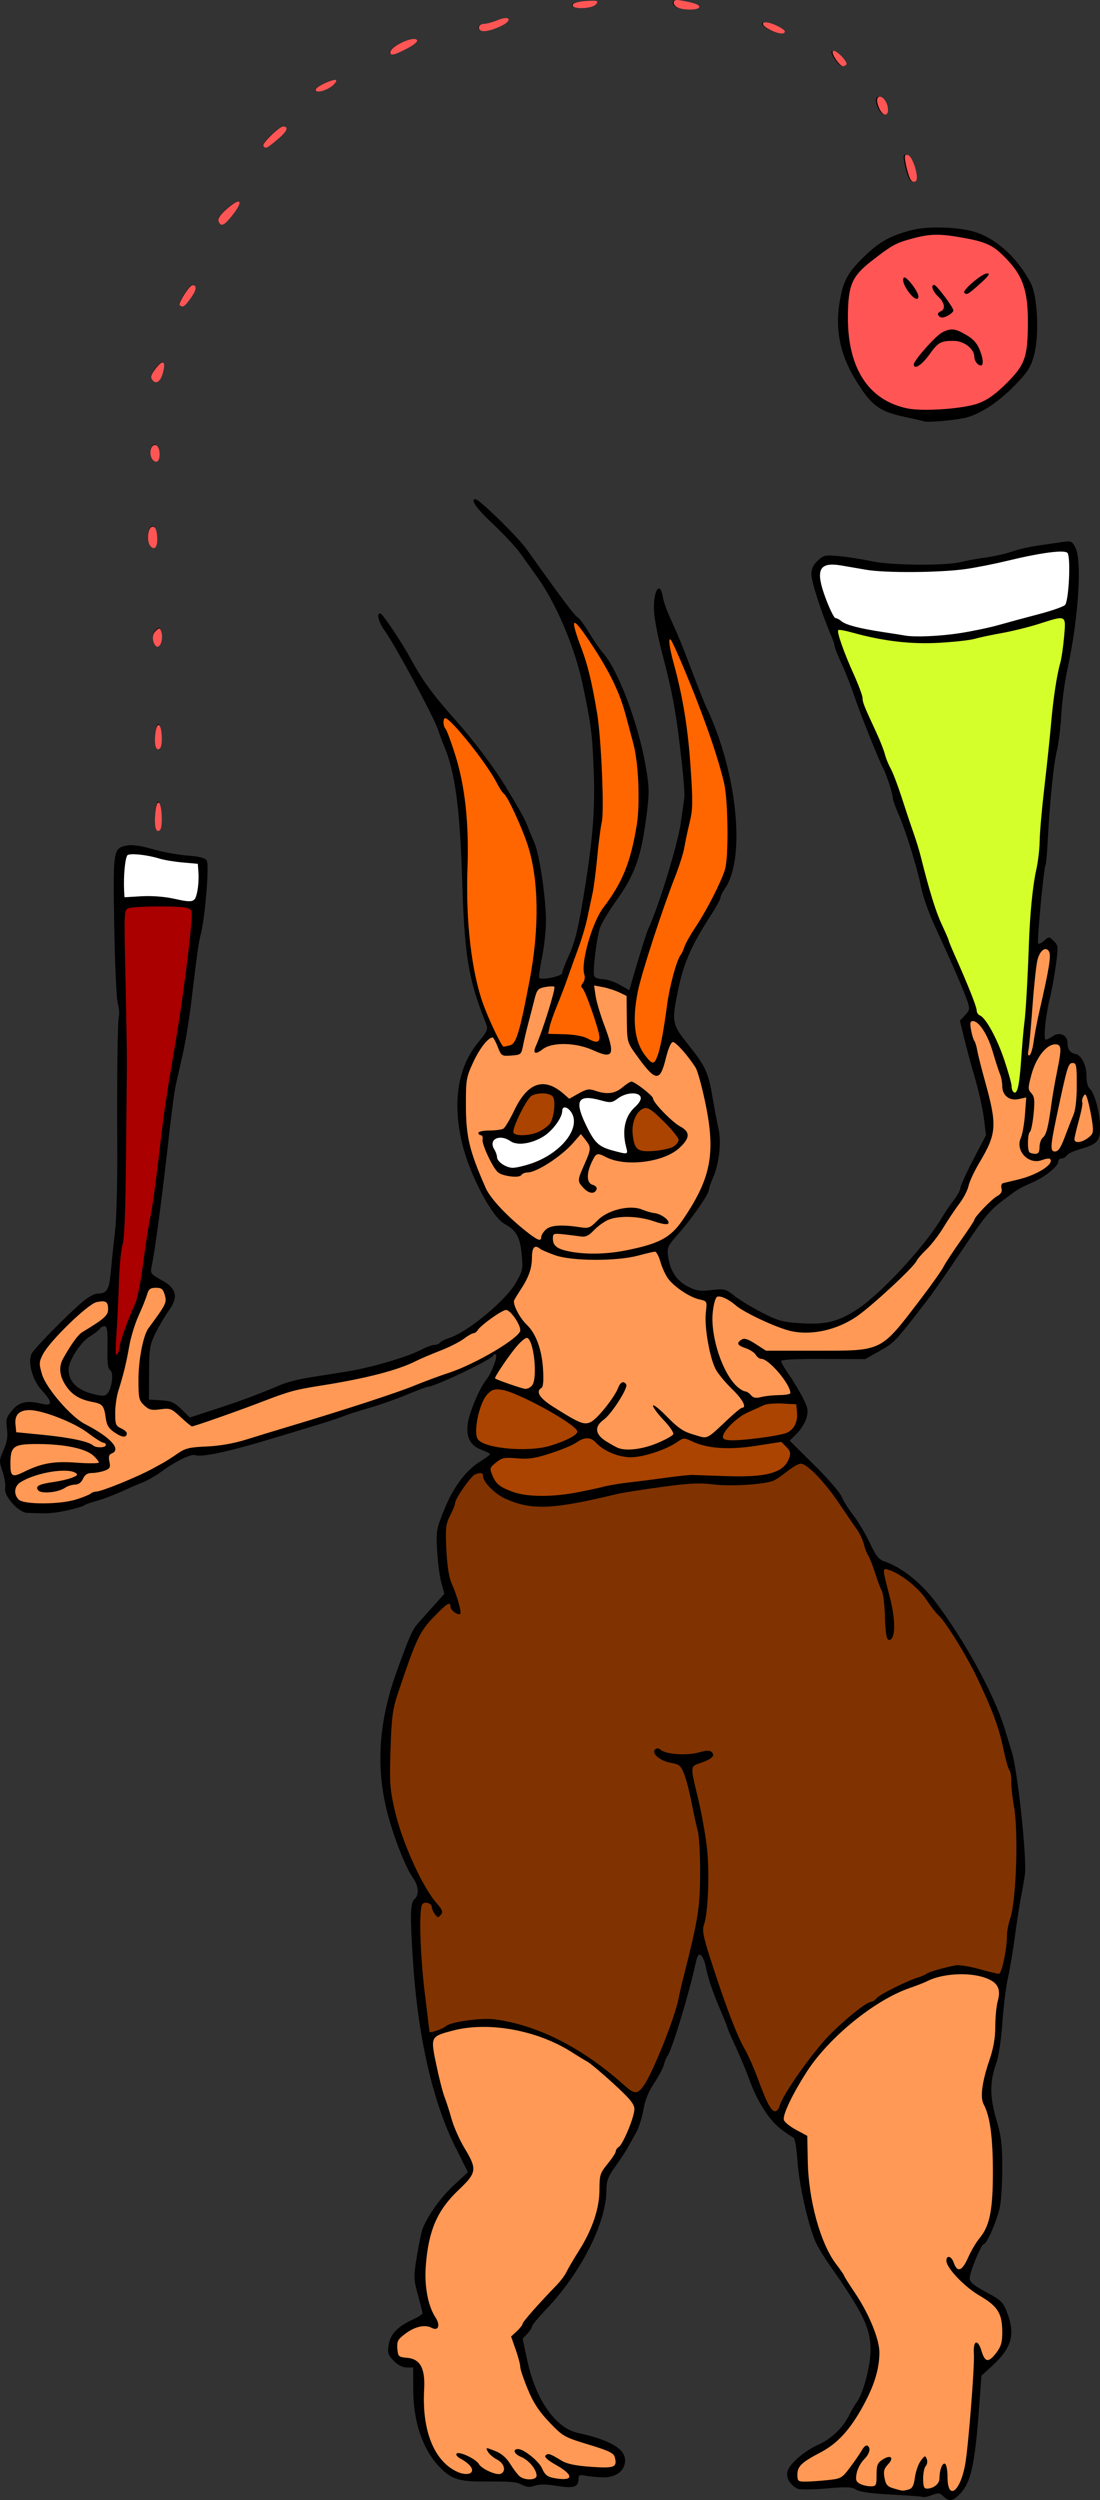 <?xml version="1.0" encoding="UTF-8"?>
<svg width="130.46mm" height="296.36mm" version="1.1" viewBox="0 0 130.46 296.36" xmlns="http://www.w3.org/2000/svg">
<rect x="0" y="0" width="130.46" height="296.36" fill="#333333" stroke="none"/>
<g transform="translate(-.492 -.646)">
<path d="m19.234 108.05c-1.194 0.045-2.416-0.021-3.588 0.24-0.475 0.236-0.341 0.892-0.406 1.324-0.052 4.52 0.141 9.04 0.193 13.56 0.087 6.347-0.034 12.695-0.13 19.041-0.074 1.988-0.024 3.995-0.332 5.963-0.439 2.224-0.404 4.507-0.532 6.761-0.048 2.056-0.294 4.111-0.238 6.168-0.007 0.282 0.306 0.127 0.331-0.052 0.268-0.743 0.335-1.546 0.638-2.281 0.65-1.968 1.682-3.821 1.967-5.899 0.501-2.976 0.827-5.979 1.413-8.941 0.8-5.125 1.217-10.303 2.097-15.417 1.045-6.288 2.106-12.585 2.615-18.943-0.007-0.421 0.143-1.088-0.383-1.264-1.17-0.329-2.442-0.229-3.646-0.26z" fill="#a00"/>
<path d="m111.56 28.409c-1.903 0.125-3.854 0.534-5.509 1.514-1.542 1.079-3.193 2.145-4.264 3.728-0.945 1.625-0.724 3.596-0.75 5.4 0.043 3.067 0.944 6.374 3.405 8.386 1.664 1.387 3.883 1.979 6.026 1.816 2.334-0.09 4.806-0.061 6.943-1.131 1.55-0.904 2.811-2.242 3.923-3.632 1.218-1.68 1.077-3.875 1.141-5.845-0.03-2.321-0.328-4.838-1.947-6.638-1.071-1.308-2.41-2.538-4.13-2.854-1.582-0.392-3.202-0.722-4.838-0.742zm6.096 4.709c-0.218 0.526-0.815 0.89-1.214 1.306-0.452 0.324-0.857 0.918-1.449 0.941-0.162-0.309 0.38-0.563 0.507-0.79 0.638-0.576 1.316-1.216 2.157-1.457zm-9.866 0.54c0.729 0.453 1.175 1.28 1.538 2.035 0.097 0.394-0.413 0.212-0.537 0.026-0.531-0.539-1.046-1.231-1.112-2.002 8e-3 -0.053 0.063-0.076 0.11-0.058zm3.454 0.885c0.84 0.639 1.427 1.582 2.005 2.457 0.244 0.259 0.238 0.65-0.101 0.807-0.333 0.244-1.045 0.66-1.296 0.123 0.066-0.377 0.708-0.397 0.652-0.87-0.028-0.992-1.181-1.488-1.327-2.411 8e-3 -0.035 0.024-0.104 0.068-0.106zm2.054 5.261c1.013 0.087 1.98 0.651 2.692 1.364 0.585 0.747 1.012 1.723 0.915 2.682-0.208 0.197-0.48-0.234-0.605-0.385-0.294-0.514-0.162-1.222-0.703-1.609-0.852-0.892-2.224-0.999-3.359-0.715-1.337 0.554-1.716 2.259-3.018 2.843-0.291 0.145-0.363-0.192-0.172-0.372 0.885-1.28 1.944-2.472 3.171-3.43 0.319-0.218 0.691-0.378 1.078-0.378z" fill="#f55"/>
<path d="m126.14 73.877c-1.692 0.297-3.291 0.998-4.977 1.338-2.125 0.446-4.245 0.949-6.387 1.298-4.196 0.513-8.501 0.342-12.587-0.787-0.74-0.13-1.49-0.495-2.245-0.423-0.262 0.469 0.141 1.04 0.225 1.517 0.72 2.261 1.894 4.357 2.558 6.633 0.142 1.159 0.845 2.177 1.253 3.259 0.948 2.022 1.626 4.152 2.524 6.196 1.611 4.36 3.01 8.797 4.192 13.291 0.527 2.008 1.336 3.921 2.174 5.813 1.064 2.727 2.404 5.354 3.299 8.142 0.04 0.544 0.42 0.927 0.838 1.221 1.368 1.684 2.116 3.779 2.784 5.818 0.315 0.899 0.512 1.83 0.723 2.751 0.101 0.392 0.643 0.288 0.681-0.081 0.51-2.442 0.509-4.96 0.797-7.434 0.654-5.872 0.374-11.821 1.283-17.665 0.672-3.027 0.605-6.144 0.982-9.21 0.521-4.454 0.863-8.931 1.477-13.373 0.41-2.614 1.201-5.215 1.07-7.886-0.051-0.293-0.395-0.436-0.663-0.416z" fill="#d4ff2a"/>
<path d="m126.18 66.002c-1.32 0.049-2.619 0.314-3.911 0.57-1.748 0.362-3.476 0.818-5.232 1.146-1.328 0.265-2.668 0.468-4.02 0.55-2.483 0.169-4.976 0.187-7.463 0.098-0.961-0.041-1.921-0.131-2.868-0.307-1.026-0.163-2.046-0.375-3.078-0.495-0.499-0.022-1.064-0.057-1.483 0.266-0.408 0.312-0.448 0.878-0.399 1.349 0.12 1.027 0.499 2.001 0.871 2.958 0.242 0.568 0.465 1.152 0.808 1.668 0.113 0.191 0.367 0.159 0.529 0.287 0.296 0.184 0.564 0.416 0.895 0.539 0.993 0.402 2.06 0.571 3.107 0.769 1.361 0.235 2.727 0.44 4.091 0.652 0.921 0.125 1.853 0.055 2.778 0.038 2.055-0.083 4.093-0.397 6.102-0.827 1.913-0.402 3.78-0.99 5.673-1.475 1.269-0.344 2.555-0.654 3.778-1.145 0.23-0.104 0.527-0.202 0.589-0.482 0.236-0.828 0.279-1.696 0.343-2.551 0.047-0.991 0.095-1.99-0.026-2.977-0.033-0.212-0.07-0.505-0.323-0.56-0.246-0.073-0.508-0.073-0.762-0.071z" fill="#fff"/>
<path d="m16.244 101.88c-0.219 0.013-0.463-4e-3 -0.654 0.121-0.138 0.161-0.159 0.387-0.21 0.586-0.168 0.9-0.222 1.818-0.213 2.733 0.004 0.565 3.97e-4 1.133 0.06 1.696 0.063 0.044 0.158 2e-3 0.232 0.012 1.316-0.064 2.636-0.188 3.951-0.059 0.78 0.055 1.547 0.21 2.31 0.376 0.501 0.091 1.016 0.231 1.526 0.137 0.268-0.052 0.439-0.294 0.518-0.539 0.246-0.769 0.308-1.584 0.307-2.387-0.004-0.507-0.04-1.014-0.092-1.519-0.07-0.053-0.18-0.022-0.265-0.045-1.549-0.147-3.119-0.232-4.616-0.687-0.903-0.242-1.834-0.404-2.77-0.425-0.028-2.6e-4 -0.056-8e-5 -0.084 6e-5z" fill="#fff"/>
<path d="m75.49 130.23c-0.644 0.018-1.273 0.257-1.787 0.642-0.27 0.191-0.564 0.399-0.91 0.391-0.415-0.016-0.814-0.157-1.216-0.256-0.48-0.124-0.972-0.234-1.47-0.225-0.284 0.012-0.603 0.085-0.782 0.325-0.172 0.234-0.156 0.541-0.129 0.816 0.092 0.594 0.332 1.152 0.575 1.698 0.29 0.62 0.586 1.241 0.951 1.822 0.315 0.49 0.726 0.939 1.257 1.196 0.562 0.294 1.187 0.425 1.794 0.591 0.279 0.064 0.557 0.158 0.846 0.165 0.099 4e-3 0.242-0.016 0.263-0.135 0.037-0.265-0.081-0.517-0.13-0.772-0.124-0.513-0.198-1.04-0.187-1.569-0.008-0.559 0.1-1.121 0.304-1.642 0.187-0.469 0.47-0.899 0.833-1.251 0.288-0.303 0.632-0.586 0.779-0.991 0.039-0.114 0.046-0.243 0.015-0.359-0.097-0.253-0.371-0.375-0.621-0.419-0.126-0.023-0.255-0.031-0.384-0.029z" fill="#fff"/>
<path d="m67.484 131.89c-0.174-7e-3 -0.313 0.14-0.329 0.307-0.03 0.242-0.05 0.486-0.156 0.709-0.334 0.764-0.869 1.432-1.486 1.99-0.666 0.586-1.495 0.97-2.355 1.174-0.529 0.116-1.085 0.168-1.617 0.045-0.402-0.097-0.703-0.41-1.097-0.528-0.418-0.141-0.931-0.172-1.298 0.113-0.3 0.23-0.336 0.676-0.172 0.997 0.183 0.382 0.425 0.758 0.437 1.193 0.056 0.319 0.323 0.547 0.567 0.735 0.443 0.314 0.987 0.55 1.541 0.475 0.784-0.106 1.549-0.329 2.292-0.598 1.371-0.521 2.655-1.324 3.638-2.421 0.56-0.639 1.041-1.405 1.13-2.267 0.057-0.529-0.075-1.09-0.432-1.494-0.173-0.192-0.384-0.423-0.661-0.431z" fill="#fff"/>
<path d="m77.061 131.97c-0.405 0.026-0.739 0.316-0.974 0.626-0.37 0.509-0.567 1.135-0.603 1.76-0.024 0.453 5.3e-4 0.908 0.089 1.353 0.077 0.419 0.185 0.882 0.534 1.161 0.352 0.269 0.82 0.287 1.245 0.289 0.882-0.032 1.77-0.126 2.617-0.384 0.296-0.086 0.575-0.239 0.772-0.48 0.143-0.171 0.317-0.394 0.238-0.63-0.131-0.298-0.355-0.543-0.552-0.798-0.688-0.822-1.45-1.581-2.253-2.291-0.295-0.241-0.598-0.515-0.982-0.596-0.043-7e-3 -0.087-0.011-0.131-0.01z" fill="#a40"/>
<path d="m64.819 130.23c-0.418-1e-3 -0.842 0.073-1.223 0.251-0.199 0.088-0.325 0.274-0.452 0.44-0.368 0.517-0.67 1.078-0.957 1.643-0.285 0.578-0.558 1.165-0.751 1.781-0.048 0.174-0.109 0.353-0.088 0.535 0.026 0.139 0.167 0.211 0.287 0.257 0.346 0.123 0.722 0.116 1.084 0.1 0.621-0.046 1.246-0.177 1.805-0.461 0.384-0.204 0.749-0.448 1.064-0.749 0.224-0.209 0.336-0.503 0.431-0.787 0.131-0.424 0.209-0.864 0.239-1.307 0.013-0.377 0.035-0.767-0.088-1.131-0.06-0.192-0.229-0.324-0.408-0.401-0.295-0.129-0.622-0.175-0.942-0.171z" fill="#a40"/>
<path d="m53.299 85.749c-0.362 0.085-0.248 0.591-0.202 0.855 0.256 0.696 0.618 1.354 0.828 2.071 1.204 3.307 1.806 6.813 1.924 10.323 0.102 3.768-0.043 7.541 0.143 11.307 0.329 4.07 0.984 8.199 2.806 11.896 0.425 0.828 0.734 1.739 1.302 2.481 0.255 0.228 0.626-0.046 0.909-0.093 0.632-0.179 0.735-0.95 0.955-1.47 0.733-2.469 1.157-5.017 1.611-7.548 0.629-3.806 0.802-7.711 0.292-11.541-0.426-3.031-1.661-5.879-3.072-8.57-0.436-0.771-1.049-1.426-1.442-2.224-1.484-2.445-3.201-4.762-5.175-6.835-0.266-0.224-0.514-0.6-0.881-0.651z" fill="#f60"/>
<path d="m68.649 74.422c-0.255 0.118-0.057 0.506-0.04 0.714 0.544 1.934 1.362 3.784 1.787 5.752 0.768 3.139 1.184 6.352 1.333 9.579 0.129 2.478 0.247 4.969 0.097 7.447-0.588 3.48-0.676 7.034-1.511 10.473-0.628 3.256-1.935 6.323-3.031 9.44-0.634 1.749-1.469 3.449-1.827 5.285 0.031 0.243 0.425 0.111 0.589 0.156 1.191 0.052 2.414 0.028 3.567 0.359 0.594 0.131 1.129 0.624 1.759 0.533 0.402-0.196 0.208-0.761 0.164-1.1-0.442-1.746-1.043-3.458-1.798-5.092-0.105-0.193-0.379-0.398-0.158-0.624 0.391-0.443 0.31-1.053 0.208-1.581-0.058-1.644 0.463-3.249 0.977-4.795 0.503-1.492 1.394-2.796 2.297-4.069 1.489-2.173 2.33-4.713 2.789-7.29 0.512-2.16 0.379-4.394 0.357-6.594-0.042-2.91-0.934-5.71-1.728-8.481-0.939-3.218-2.776-6.071-4.666-8.804-0.366-0.44-0.648-1.013-1.148-1.31h-0.004z" fill="#f60"/>
<path d="m79.956 76.388c-0.245 0.145-0.095 0.537-0.099 0.77 0.506 2.48 1.245 4.911 1.658 7.411 0.624 3.555 0.882 7.168 1.012 10.771 0.04 2.063-0.648 4.042-1.002 6.057-0.68 2.531-1.753 4.939-2.568 7.429-1.058 3.137-2.158 6.271-2.894 9.502-0.333 1.568-0.432 3.2-0.209 4.789 0.241 1.308 0.813 2.648 1.895 3.473 0.38 0.216 0.609-0.303 0.706-0.587 0.629-1.843 0.828-3.801 1.14-5.714 0.33-2.082 0.675-4.208 1.528-6.147 0.52-0.88 0.805-1.884 1.393-2.732 1.499-2.389 2.963-4.833 3.946-7.487 0.377-1.397 0.311-2.869 0.36-4.304-0.005-2.633-0.044-5.316-0.84-7.851-1.339-4.543-3.077-8.959-4.925-13.315-0.34-0.685-0.57-1.457-1.05-2.056-0.016-7e-3 -0.034-0.01-0.051-0.009z" fill="#f60"/>
<path d="m70.94 117.43c-0.069 0.19 0.048 0.448 0.05 0.659 0.273 2.217 1.299 4.239 1.84 6.386 0.058 0.344 0.21 0.819-0.119 1.073-0.425 0.176-0.885-0.086-1.294-0.21-1.001-0.436-2.04-0.817-3.136-0.913-1.065-0.103-2.211-0.102-3.183 0.399-0.368 0.167-0.661 0.547-1.079 0.57-0.213-0.123-0.01-0.426 0.025-0.601 0.851-2.121 1.573-4.297 2.152-6.509 0.017-0.223 0.188-0.515 0.029-0.713-0.41-0.122-0.854 0.025-1.266 0.083-0.369 0.043-0.716 0.243-0.86 0.598-0.358 1.008-0.566 2.067-0.848 3.099-0.329 1.261-0.608 2.535-0.917 3.8-0.064 0.355-0.418 0.52-0.745 0.53-0.509 0.025-1.072 0.193-1.547-0.058-0.306-0.295-0.384-0.753-0.58-1.122-0.165-0.302-0.251-0.701-0.542-0.908-0.367 0.017-0.622 0.364-0.872 0.597-0.892 1.032-1.488 2.287-1.976 3.55-0.445 1.077-0.291 2.262-0.34 3.396-0.027 1.974 9e-3 3.983 0.601 5.886 0.486 1.592 1.108 3.143 1.809 4.652 0.655 1.192 1.628 2.171 2.585 3.122 1.074 0.988 2.157 1.994 3.41 2.752 0.169 0.118 0.455 0.193 0.551-0.057 0.064-0.247 0.11-0.51 0.293-0.706 0.312-0.468 0.848-0.723 1.403-0.757 1.19-0.135 2.372 0.122 3.555 0.211 0.742 0.021 1.19-0.682 1.711-1.095 1.004-0.842 2.347-1.241 3.643-1.262 0.668-0.06 1.292 0.194 1.913 0.402 0.809 0.245 1.758 0.306 2.352 0.989 0.136 0.093 0.274 0.404 0.012 0.433-0.784 2e-3 -1.527-0.385-2.293-0.547-1.236-0.328-2.541-0.347-3.804-0.189-1.254 0.179-2.183 1.117-3.079 1.928-0.49 0.451-1.186 0.214-1.772 0.182-0.783-0.064-1.571-0.255-2.358-0.177-0.332 0.102-0.225 0.545-0.221 0.806 0.041 0.614 0.622 0.982 1.161 1.131 2.448 0.694 5.053 0.529 7.529 0.081 1.625-0.343 3.315-0.667 4.742-1.565 1.476-0.967 2.358-2.553 3.26-4.018 1.215-2.051 2.083-4.384 2.038-6.797 0.063-2.101-0.373-4.17-0.818-6.211-0.269-1.074-0.483-2.18-0.957-3.187-0.642-0.966-1.354-1.901-2.199-2.7-0.176-0.134-0.468-0.45-0.68-0.208-0.561 0.825-0.649 1.862-0.974 2.785-0.157 0.384-0.253 0.894-0.662 1.089-0.445 0.08-0.772-0.343-1.059-0.615-0.789-0.898-1.514-1.861-2.129-2.887-0.478-0.79-0.35-1.751-0.412-2.636-0.034-1.096 0.005-2.203-0.033-3.292-1.222-0.644-2.541-1.065-3.91-1.248zm4.465 11.511c0.493 0.146 0.889 0.521 1.308 0.807 0.505 0.4 1.075 0.792 1.308 1.421 0.516 0.83 1.264 1.484 1.957 2.162 0.48 0.477 1.065 0.82 1.607 1.214 0.313 0.215 0.523 0.62 0.339 0.989-0.312 0.674-0.894 1.192-1.496 1.606-1.617 0.972-3.552 1.317-5.418 1.247-1.022-0.034-2.033-0.288-2.941-0.761-0.302-0.151-0.744-0.322-0.998 7e-3 -0.414 0.521-0.642 1.172-0.821 1.806-0.125 0.537-0.19 1.257 0.32 1.617 0.224 0.126 0.599 0.196 0.636 0.498-0.062 0.398-0.551 0.545-0.87 0.345-0.473-0.279-0.907-0.694-1.115-1.21-0.089-0.456 0.207-0.893 0.339-1.317 0.281-0.741 0.674-1.446 0.868-2.217 0.1-0.452-0.043-0.917-0.352-1.258-0.227-0.274-0.41-0.627-0.696-0.834-0.6 0.562-1.089 1.241-1.713 1.782-1.112 1.002-2.351 1.896-3.727 2.498-0.497 0.261-1.097 0.183-1.579 0.469-0.207 0.324-0.664 0.251-0.997 0.257-0.653-0.053-1.387-0.129-1.88-0.611-0.709-0.866-1.164-1.917-1.542-2.963-0.153-0.375-0.174-0.777-0.212-1.171-0.061-0.217-0.485-0.135-0.442-0.398 0.332-0.207 0.764-0.148 1.139-0.2 0.598-0.07 1.253 9e-3 1.803-0.276 0.432-0.399 0.652-0.975 0.95-1.472 0.652-1.213 1.217-2.608 2.43-3.375 0.744-0.497 1.724-0.482 2.5-0.065 0.72 0.342 1.287 0.935 1.901 1.413 0.736-0.366 1.414-0.903 2.231-1.076 0.734-0.056 1.402 0.416 2.143 0.39 0.736 0.063 1.433-0.258 1.996-0.708 0.33-0.204 0.623-0.568 1.025-0.618z" fill="#f95"/>
<path d="m64.02 148.41c-0.318 0.038-0.399 0.427-0.435 0.689-0.085 0.827-0.053 1.68-0.371 2.46-0.394 1.172-1.211 2.127-1.781 3.209-0.085 0.447 0.139 0.886 0.321 1.282 0.355 0.742 0.885 1.378 1.449 1.968 0.809 0.95 1.223 2.167 1.456 3.379 0.182 1.09 0.281 2.208 0.186 3.311 0.006 0.24-0.15 0.417-0.328 0.553-0.288 0.263-0.16 0.716 0.072 0.972 0.62 0.721 1.47 1.189 2.261 1.696 0.846 0.501 1.668 1.068 2.6 1.4 0.434 0.161 0.933 0.089 1.3-0.195 0.788-0.57 1.374-1.366 1.968-2.123 0.484-0.641 0.915-1.324 1.235-2.062 0.106-0.195 0.309-0.487 0.562-0.367 0.15 0.077 0.266 0.236 0.199 0.409-0.205 0.703-0.635 1.315-1.019 1.931-0.535 0.815-1.122 1.615-1.904 2.211-0.312 0.263-0.561 0.646-0.505 1.071 0.024 0.565 0.523 0.944 0.944 1.246 0.592 0.371 1.187 0.773 1.863 0.972 1.031 0.211 2.1 0.028 3.104-0.234 1.047-0.299 2.066-0.728 2.98-1.322 0.178-0.083 0.258-0.3 0.148-0.47-0.591-1.104-1.666-1.853-2.275-2.942-0.032-0.058-0.127-0.207 0.005-0.148 0.528 0.32 0.944 0.791 1.397 1.204 0.832 0.822 1.681 1.714 2.826 2.082 0.552 0.164 1.094 0.413 1.675 0.452 0.514 0.063 0.921-0.322 1.283-0.627 1.027-0.891 1.959-1.896 3.042-2.72 0.139-0.145 0.455-0.099 0.483-0.343 0.01-0.489-0.366-0.876-0.645-1.239-0.92-1.082-2.055-2.003-2.749-3.263-0.49-1.076-0.714-2.249-0.921-3.406-0.191-1.194-0.323-2.415-0.162-3.62 0.003-0.277 0.073-0.58-0.039-0.841-0.263-0.319-0.727-0.284-1.08-0.431-1.111-0.393-2.119-1.07-2.968-1.884-0.667-0.608-0.992-1.474-1.289-2.303-0.173-0.448-0.276-0.955-0.602-1.323-0.184-0.132-0.425 0.016-0.627 0.029-1.238 0.288-2.465 0.645-3.736 0.745-1.715 0.141-3.446 0.159-5.162 0.028-1.071-0.085-2.142-0.278-3.134-0.704-0.47-0.182-0.928-0.397-1.353-0.668-0.085-0.04-0.178-0.071-0.273-0.066z" fill="#f95"/>
<path d="m62.963 159.21c-0.365 0.091-0.62 0.408-0.887 0.653-0.853 0.903-1.544 1.945-2.239 2.971-0.229 0.383-0.522 0.746-0.661 1.173 0.06 0.181 0.312 0.197 0.457 0.286 0.995 0.382 1.999 0.752 3.033 1.014 0.404 0.078 0.834-0.171 1.032-0.518 0.313-0.624 0.226-1.349 0.245-2.024-0.009-1.033-0.142-2.08-0.512-3.049-0.097-0.194-0.211-0.498-0.467-0.507z" fill="#f95"/>
<path d="m18.922 153.26c-0.394-0.028-0.825 0.158-0.937 0.567-0.657 1.917-1.644 3.72-2.064 5.716-0.346 1.639-0.623 3.296-1.121 4.899-0.364 1.168-0.701 2.366-0.663 3.602 0.038 0.486-0.092 1.013 0.108 1.472 0.238 0.521 0.993 0.508 1.216 1.033 0.047 0.266-0.276 0.435-0.494 0.313-0.639-0.245-1.242-0.654-1.636-1.22-0.351-0.725-0.208-1.617-0.653-2.305-0.385-0.479-1.071-0.47-1.611-0.647-1.148-0.244-2.234-0.922-2.815-1.963-0.498-0.795-0.759-1.821-0.367-2.709 0.471-0.956 1.048-1.868 1.698-2.714 0.584-0.781 1.523-1.14 2.285-1.708 0.504-0.384 1.148-0.704 1.409-1.316 0.08-0.361 0.111-0.772-0.026-1.121-0.276-0.42-0.868-0.287-1.28-0.199-0.758 0.257-1.345 0.843-1.958 1.333-1.331 1.208-2.625 2.469-3.773 3.854-0.487 0.64-1.01 1.349-1.069 2.178 0.086 1.29 0.757 2.448 1.525 3.454 0.946 1.233 1.989 2.422 3.249 3.343 1.048 0.676 2.203 1.188 3.16 2.001 0.395 0.359 0.894 0.724 1.004 1.279 0.034 0.379-0.426 0.445-0.625 0.67-0.204 0.358-0.024 0.798-0.023 1.184 0.079 0.248-0.085 0.481-0.321 0.56-0.661 0.334-1.407 0.339-2.121 0.449-0.713 0.132-0.721 1.133-1.421 1.282-0.48 0.061-0.968 0.157-1.394 0.408-0.847 0.466-1.843 0.646-2.797 0.501-0.243-0.042-0.598-0.33-0.366-0.58 0.493-0.348 1.137-0.351 1.71-0.482 0.921-0.18 1.887-0.294 2.73-0.732 0.184-0.068 0.238-0.32 0.042-0.411-0.641-0.412-1.452-0.289-2.173-0.269-1.59 0.155-3.196 0.561-4.561 1.414-0.734 0.489-0.714 1.756 0.089 2.167 1.076 0.415 2.258 0.309 3.389 0.319 1.702-0.024 3.428-0.321 4.95-1.111 0.437-0.323 1.017-0.262 1.502-0.475 2.14-0.738 4.229-1.635 6.231-2.693 1.101-0.568 2.11-1.289 3.167-1.927 1.012-0.534 2.196-0.419 3.298-0.544 1.724-0.108 3.416-0.491 5.053-1.029 6.09-1.864 12.211-3.641 18.208-5.792 1.876-0.721 3.754-1.435 5.651-2.097 1.996-0.773 3.901-1.777 5.714-2.911 0.748-0.509 1.559-0.994 2.107-1.73 0.218-0.431-0.101-0.902-0.283-1.286-0.329-0.524-0.689-1.095-1.251-1.391-0.334-0.068-0.624 0.22-0.909 0.351-1.02 0.625-1.993 1.352-2.797 2.238-0.178 0.203-0.485 0.167-0.693 0.341-0.813 0.506-1.605 1.05-2.49 1.426-1.457 0.643-2.942 1.223-4.386 1.897-2.62 1.152-5.447 1.722-8.244 2.26-1.994 0.387-4.024 0.606-5.992 1.117-2.393 0.72-4.692 1.711-7.052 2.528-1.565 0.546-3.117 1.145-4.712 1.598-0.264 0.037-0.416-0.28-0.622-0.393-0.639-0.494-1.165-1.145-1.884-1.528-0.734-0.326-1.534 0.084-2.293-0.044-0.548-0.041-0.93-0.513-1.259-0.905-0.369-0.566-0.266-1.286-0.301-1.93-0.008-1.517 0.057-3.041 0.401-4.523 0.197-0.868 0.392-1.78 0.97-2.484 0.59-0.879 1.321-1.685 1.734-2.67 0.201-0.55 0.01-1.172-0.287-1.648-0.206-0.266-0.57-0.273-0.876-0.27z" fill="#f95"/>
<path d="m3.903 167.77c-0.524 7e-3 -1.124 0.15-1.424 0.62-0.296 0.474-0.186 1.06-0.147 1.585 0.017 0.155 0.028 0.31 0.054 0.464 0.129 0.059 0.294 0.035 0.435 0.064 2.342 0.254 4.705 0.392 7.009 0.907 0.613 0.145 1.246 0.304 1.771 0.672 0.367 0.209 0.813 0.185 1.214 0.111 0.142-0.038 0.337-0.166 0.249-0.337-0.051-0.14-0.193-0.217-0.333-0.225-0.546-0.243-1.034-0.607-1.523-0.95-1.055-0.823-2.272-1.401-3.502-1.911-1.079-0.427-2.186-0.824-3.341-0.977-0.153-0.017-0.307-0.025-0.461-0.023z" fill="#f95"/>
<path d="m4.597 171.79c-0.698 0.022-1.421-2e-3 -2.087 0.24-0.42 0.157-0.694 0.571-0.749 1.006-0.092 0.616-0.084 1.244-0.043 1.864 0.021 0.252 0.099 0.588 0.383 0.656 0.364 0.038 0.699-0.16 1.025-0.292 1.099-0.532 2.246-1.01 3.466-1.162 0.807-0.105 1.626-0.071 2.439-0.056 0.997 0.053 1.998 0.119 2.997 0.068 0.087 5.3e-4 0.271-0.033 0.208-0.159-0.192-0.367-0.507-0.656-0.822-0.919-0.623-0.451-1.384-0.65-2.12-0.829-1.539-0.344-3.126-0.416-4.698-0.418z" fill="#f95"/>
<path d="m115.84 121.64c-0.439 0.034-0.291 0.618-0.268 0.906 0.147 1.084 0.707 2.049 0.869 3.131 0.57 2.527 1.443 4.995 1.778 7.569 0.21 1.622-0.468 3.177-1.262 4.553-0.594 1.082-1.263 2.151-1.637 3.332-0.463 1.588-1.669 2.81-2.501 4.209-0.83 1.355-1.763 2.648-2.888 3.775-0.728 0.8-1.3 1.729-2.108 2.458-1.863 1.797-3.748 3.593-5.842 5.122-2.159 1.418-4.857 2.181-7.424 1.731-2-0.491-3.877-1.401-5.684-2.37-1.07-0.555-1.912-1.631-3.168-1.777-0.432 0.059-0.479 0.628-0.589 0.961-0.485 2.386 0.087 4.861 0.996 7.076 0.549 1.195 1.191 2.485 2.366 3.172 0.473 0.144 0.879 0.418 1.241 0.753 0.53 0.318 1.173-0.02 1.737-0.036 0.884-0.132 1.8-0.068 2.669-0.275 0.228-0.224 0.028-0.619-0.055-0.875-0.685-1.25-1.643-2.38-2.813-3.201-0.294-0.215-0.708-0.157-0.933-0.484-0.466-0.565-1.135-0.865-1.79-1.151-0.195-0.082-0.594-0.305-0.303-0.519 0.446-0.5 1.117-0.106 1.569 0.163 0.543 0.288 1.03 0.722 1.583 0.959 3.556-0.025 7.117 0.06 10.67-0.093 1.338-0.067 2.717-0.42 3.716-1.363 1.742-1.592 3.062-3.574 4.499-5.43 1.211-1.56 2.255-3.237 3.321-4.897 0.925-1.364 1.896-2.7 2.746-4.112 0.776-1.015 1.693-1.924 2.736-2.662 0.39-0.252 0.217-0.719 0.244-1.093 0.109-0.292 0.548-0.243 0.789-0.365 1.661-0.4 3.43-0.818 4.739-1.984 0.213-0.183 0.49-0.662 0.161-0.857-0.722-0.07-1.416 0.451-2.139 0.171-1.005-0.319-1.684-1.501-1.278-2.516 0.488-1.523 0.519-3.144 0.638-4.726 0.069-0.331-0.355-0.117-0.519-0.109-0.717 0.195-1.711 0.186-2.084-0.588-0.307-0.672-0.211-1.451-0.466-2.144-0.502-1.487-0.896-3.018-1.54-4.452-0.382-0.719-0.763-1.584-1.549-1.935-0.073-0.023-0.151-0.032-0.228-0.026z" fill="#f95"/>
<path d="m94.22 165.71c-0.013 4e-3 -0.019 0.017-0.02 0.029-0.007 0.033-0.018 0.065-0.033 0.095-0.007 0.015 0.003 0.034 0.019 0.037 0.017 4e-3 0.03-0.011 0.042-0.021 0.014-0.013 0.027-0.029 0.029-0.048-7.93e-4 -0.024 0.001-0.049-0.002-0.073-0.003-0.015-0.02-0.024-0.034-0.019z" fill="#f95"/>
<path d="m124.48 113.12c-0.332 0.025-0.557 0.321-0.706 0.59-0.319 0.559-0.364 1.214-0.454 1.837-0.382 3.051-0.485 6.13-0.838 9.184-0.024 0.315-0.128 0.628-0.089 0.945 6e-3 0.099 0.127 0.165 0.205 0.09 0.167-0.124 0.209-0.348 0.279-0.531 0.218-0.706 0.266-1.449 0.406-2.172 0.454-2.585 1.166-5.118 1.603-7.707 0.084-0.566 0.186-1.143 0.117-1.716-0.039-0.251-0.247-0.528-0.523-0.52z" fill="#f95"/>
<path d="m125.64 124.42c-0.525-0.015-0.965 0.337-1.315 0.69-0.871 0.902-1.351 2.099-1.647 3.299-0.107 0.463-0.279 0.943-0.184 1.423 0.135 0.363 0.517 0.594 0.572 0.996 0.077 0.57 0.017 1.159-0.022 1.733-0.074 0.706-0.143 1.428-0.369 2.104-0.064 0.154-0.196 0.274-0.217 0.448-0.113 0.56-0.103 1.139-0.054 1.705 0.019 0.212 0.08 0.462 0.307 0.539 0.258 0.094 0.559 0.143 0.824 0.048 0.28-0.141 0.252-0.503 0.28-0.767 0.018-0.414 0.113-0.863 0.434-1.157 0.348-0.39 0.446-0.926 0.564-1.419 0.304-1.538 0.462-3.1 0.75-4.64 0.219-1.31 0.543-2.604 0.7-3.925 0.017-0.313 0.081-0.69-0.151-0.944-0.121-0.133-0.305-0.134-0.471-0.133z" fill="#f95"/>
<path d="m127.68 126.62c-0.302 2e-3 -0.455 0.31-0.545 0.555-0.327 0.925-0.507 1.894-0.73 2.848-0.388 1.808-0.795 3.612-1.117 5.433-0.062 0.469-0.179 0.953-0.084 1.425 0.04 0.23 0.29 0.343 0.502 0.288 0.359-0.073 0.531-0.447 0.686-0.739 0.414-0.886 0.717-1.818 1.089-2.722 0.248-0.619 0.529-1.237 0.602-1.908 0.186-1.222 0.117-2.461 0.128-3.692-0.018-0.453 0.041-0.946-0.185-1.358-0.073-0.114-0.222-0.135-0.346-0.13z" fill="#f95"/>
<path d="m129.18 130.36c-0.201 0.091-0.279 0.332-0.346 0.528-0.076 0.297 0.014 0.609-0.049 0.91-0.22 1.301-0.675 2.55-0.898 3.851-0.041 0.251 0.218 0.449 0.454 0.413 0.579-0.026 1.102-0.356 1.508-0.75 0.2-0.188 0.311-0.458 0.289-0.733-5.3e-4 -0.796-0.178-1.579-0.324-2.358-0.131-0.579-0.237-1.173-0.478-1.72-0.034-0.058-0.083-0.136-0.157-0.142z" fill="#f95"/>
<path d="m114.27 234.61c-2.463-0.018-4.683 1.187-6.916 2.064-3.591 1.59-6.71 4.129-9.32 7.038-1.893 2.186-3.425 4.702-4.487 7.392-0.217 0.441-0.217 0.998 0.23 1.297 0.697 0.634 1.565 1.028 2.38 1.482 0.069 2.941 0.073 5.915 0.816 8.784 0.6 2.628 1.602 5.207 3.282 7.34 1.71 2.744 3.637 5.477 4.365 8.68 0.343 2.051-0.444 4.106-1.244 5.966-1.292 2.784-3.174 5.487-6.001 6.869-0.891 0.552-2.178 1.029-2.338 2.215-0.063 0.422-0.064 1.131 0.535 1.113 1.453 0.036 2.927-0.053 4.353-0.336 1.009-0.397 1.478-1.487 2.128-2.28 0.397-0.499 0.673-1.153 1.175-1.545 0.518 0.067 0.238 0.717 0.038 0.975-0.638 0.852-1.418 1.836-1.294 2.969 0.463 0.748 1.516 0.913 2.309 0.709 0.312-0.371 0.152-0.965 0.239-1.417-0.011-0.622 0.097-1.375 0.739-1.659 0.201-0.117 0.737-0.436 0.829-0.072-0.248 0.589-0.916 1.026-0.812 1.743 0.027 0.678 0.23 1.514 0.989 1.701 0.667 0.243 1.408 0.518 2.085 0.139 0.686-0.204 0.55-1.089 0.762-1.623 0.214-0.767 0.397-1.708 1.085-2.192 0.436 0.555-0.221 1.22-0.22 1.829-0.023 0.583-0.218 1.306 0.145 1.813 0.797 0.365 1.835-0.38 1.852-1.244 0.099-0.512 0.064-1.232 0.527-1.556 0.334 0.336 0.172 0.945 0.276 1.385 0.103 0.585-8e-3 1.381 0.51 1.787 0.609 0.102 0.9-0.66 1.131-1.097 0.817-1.931 0.788-4.08 1.066-6.127 0.321-3.222 0.53-6.458 0.584-9.693 9e-3 -0.175 0.061-0.702 0.354-0.55 0.445 0.607 0.431 1.619 1.176 1.976 0.543-0.031 0.85-0.654 1.182-1.016 0.808-1.034 0.666-2.438 0.554-3.66-0.202-1.613-1.727-2.499-2.956-3.313-1.308-0.98-2.734-2.012-3.465-3.515-0.111-0.184-0.13-0.799 0.214-0.617 0.467 0.362 0.496 1.21 1.113 1.372 0.662-0.267 0.88-1.085 1.241-1.642 0.588-1.299 1.601-2.354 2.147-3.669 0.725-2.323 0.683-4.801 0.679-7.211-0.112-2.252-0.091-4.589-0.906-6.725-0.586-0.994-0.329-2.213-0.146-3.288 0.477-2.033 1.33-3.997 1.344-6.118 0.052-1.313 0.175-2.621 0.413-3.912 0.16-0.925-0.55-1.695-1.37-1.99-1.06-0.448-2.232-0.578-3.374-0.568z" fill="#f95"/>
<path d="m57.529 240.91c-1.719-0.044-3.435 0.302-5.032 0.927-0.505 0.173-0.734 0.712-0.681 1.215 0.156 1.898 0.672 3.749 1.164 5.583 0.488 1.542 0.946 3.098 1.54 4.603 0.506 1.303 1.296 2.468 1.872 3.734 0.318 0.688 0.108 1.49-0.409 2.023-1.14 1.31-2.541 2.427-3.385 3.979-1.408 2.485-1.749 5.432-1.652 8.245 0.039 1.53 0.492 3.024 1.224 4.36 0.151 0.31 0.435 0.837 0.002 1.062-0.625-0.103-1.264-0.476-1.916-0.236-0.939 0.242-1.817 0.782-2.462 1.503-0.351 0.555-0.248 1.281-0.096 1.886 0.159 0.392 0.713 0.287 1.039 0.401 0.701 0.056 1.405 0.418 1.677 1.098 0.468 1.034 0.258 2.209 0.331 3.309-0.009 1.734 0.054 3.504 0.676 5.144 0.617 1.737 1.805 3.444 3.605 4.082 0.448 0.096 1.049 0.251 1.417-0.107 0.291-0.424-0.197-0.878-0.504-1.133-0.382-0.369-0.97-0.523-1.255-0.981-0.005-0.218 0.345-0.064 0.475-0.051 0.873 0.234 1.655 0.729 2.261 1.399 0.652 0.549 1.483 1.04 2.363 0.993 0.655-0.089 0.646-1.03 0.204-1.372-0.535-0.549-1.407-0.829-1.69-1.584 0.162-0.097 0.43 0.101 0.609 0.136 0.933 0.306 1.678 0.991 2.18 1.821 0.479 0.686 0.997 1.629 1.959 1.623 0.392 0 1.041 0.058 1.137-0.45-0.069-0.833-0.724-1.493-1.353-1.981-0.384-0.325-1.038-0.406-1.23-0.917 0.035-0.335 0.497-0.174 0.695-0.099 1.013 0.476 1.902 1.268 2.469 2.231 0.242 0.626 0.837 1.04 1.499 1.101 0.541 0.061 1.134 0.185 1.657-0.01 0.325-0.272-0.063-0.673-0.296-0.856-0.712-0.639-1.661-0.967-2.333-1.648-0.15-0.28 0.307-0.343 0.48-0.235 0.929 0.357 1.738 1.061 2.767 1.162 1.47 0.232 2.976 0.385 4.462 0.239 0.341-0.015 0.583-0.321 0.522-0.659 0.055-0.552-0.288-1.066-0.813-1.241-1.776-0.787-3.765-1.055-5.446-2.052-1.125-0.802-2.015-1.889-2.861-2.971-1.057-1.607-1.803-3.429-2.215-5.307-0.247-1.11-0.649-2.177-1.005-3.254 0.624-0.516 1.167-1.123 1.57-1.823 1.38-1.853 3.154-3.375 4.575-5.194 0.762-1.199 1.436-2.454 2.188-3.66 1.211-2.056 2.096-4.362 2.134-6.774 0.047-0.868-0.011-1.838 0.61-2.533 0.506-0.701 1.107-1.372 1.417-2.182 0.583-0.596 0.981-1.336 1.282-2.111 0.327-0.883 0.767-1.769 0.809-2.723-0.118-0.884-0.917-1.451-1.472-2.074-1.372-1.303-2.754-2.623-4.326-3.683-2.077-1.354-4.275-2.575-6.682-3.226-1.825-0.521-3.719-0.803-5.619-0.733-0.046 1.1e-4 -0.092 2.2e-4 -0.139 2.6e-4z" fill="#f95"/>
<path d="m95.46 174.12c-1.518 0.405-2.485 1.974-4.084 2.2-2.593 0.409-5.241 0.28-7.852 0.129-2.942 0.042-5.847 0.6-8.748 1.042-3.28 0.619-6.522 1.576-9.874 1.701-2.32 3e-3 -4.785-0.694-6.413-2.421-0.404-0.399-0.556-0.953-0.751-1.455-0.673-0.277-1.332 0.268-1.694 0.797-0.863 1.059-1.568 2.251-1.967 3.559-0.53 1.053-0.864 2.216-0.767 3.406 0.074 2.118 0.157 4.3 1.049 6.262 0.248 0.813 0.646 1.641 0.641 2.493-0.24 0.24-0.6-0.194-0.791-0.344-0.311-0.172-0.098-0.803-0.539-0.756-0.875 0.477-1.481 1.336-2.185 2.025-1.903 2.06-2.52 4.895-3.46 7.454-0.616 1.752-1.147 3.555-1.168 5.429-0.168 3.474-0.441 7.046 0.591 10.424 0.988 3.423 2.353 6.789 4.38 9.735 0.31 0.524 0.938 0.941 0.998 1.577-0.041 0.25-0.368 0.564-0.561 0.259-0.497-0.42-0.39-1.348-1.143-1.499-0.694-0.1-0.778 0.787-0.81 1.282-0.205 4.747 0.513 9.467 1.057 14.169 1.314 0.017 2.326-1.096 3.636-1.198 2.085-0.403 4.26-0.463 6.317 0.127 4.913 1.253 9.339 3.995 13.11 7.337 0.489 0.31 0.977 1.02 1.63 0.86 1.071-0.731 1.497-2.059 2.072-3.166 1.377-3.13 2.641-6.337 3.302-9.705 0.922-4.07 2.234-8.131 2.116-12.352-0.057-1.939 0.066-3.903-0.251-5.823-0.588-2.402-0.879-4.904-1.819-7.206-0.257-0.826-1.197-0.825-1.877-1.043-0.575-0.214-1.325-0.541-1.451-1.204 0.259-0.46 0.765 0.018 1.085 0.133 1.274 0.408 2.667 0.341 3.976 0.139 0.508-0.037 1.14-0.444 1.606-0.094 0.396 0.403-0.272 0.762-0.597 0.897-0.512 0.299-1.243 0.328-1.613 0.821-0.155 1.108 0.302 2.208 0.49 3.29 0.752 3.057 1.298 6.179 1.26 9.338 0.041 2.128 0.01 4.276-0.494 6.352-0.103 1.493 0.616 2.887 0.979 4.303 1.294 4.041 2.74 8.049 4.691 11.824 0.845 1.807 1.307 3.811 2.414 5.488 0.211 0.378 0.772 0.339 0.909-0.079 1.079-2.417 2.701-4.546 4.304-6.637 1.888-2.192 3.895-4.375 6.397-5.869 0.792-0.283 1.364-0.969 2.15-1.288 1.826-0.994 3.75-1.798 5.698-2.515 1.27-0.357 2.602-0.872 3.923-0.462 1.24 0.218 2.46 0.659 3.696 0.83 0.515-0.658 0.535-1.58 0.72-2.371 0.256-1.655 0.293-3.342 0.783-4.954 0.692-3.709 0.545-7.51 0.432-11.262-0.116-1.55-0.434-3.077-0.494-4.633-0.229-1.4-0.805-2.717-1.058-4.115-1.099-4.417-3.169-8.533-5.516-12.408-0.815-1.399-1.837-2.651-2.877-3.883-1.361-1.906-3.083-3.794-5.408-4.455-0.453-0.139-0.356 0.485-0.288 0.733 0.431 2.239 1.279 4.466 1.101 6.772-0.051 0.297-0.167 0.818-0.525 0.841-0.367-0.733-0.256-1.627-0.37-2.426-0.122-1.401-0.055-2.883-0.731-4.162-0.497-1.594-1.205-3.111-1.784-4.673-0.468-1.589-1.64-2.838-2.5-4.22-1.317-1.793-2.553-3.731-4.344-5.093-0.212-0.128-0.446-0.279-0.704-0.263z" fill="#803300"/>
<path d="m70.042 171.12c-0.906 0.092-1.579 0.811-2.434 1.07-1.345 0.518-2.718 1.056-4.149 1.253-1.107 0.119-2.228-0.082-3.332 0.045-0.559 0.199-1.065 0.596-1.422 1.067-0.244 0.464 0.155 0.961 0.314 1.387 0.471 1.002 1.624 1.383 2.6 1.705 1.678 0.529 3.459 0.327 5.186 0.273 2.868-0.251 5.617-1.222 8.481-1.5 2.127-0.241 4.243-0.603 6.374-0.795 2.926-0.034 5.861 0.114 8.788-0.016 1.052-0.14 2.204-0.334 3.018-1.071 0.444-0.476 0.913-1.161 0.713-1.84-0.209-0.484-0.646-0.825-1.011-1.181-2.378 0.336-4.754 0.856-7.169 0.706-1.357-0.012-2.667-0.419-3.898-0.966-0.361-0.201-0.766-0.102-1.083 0.134-1.717 1.077-3.693 1.837-5.728 1.92-1.599-4e-3 -3.14-0.732-4.271-1.852-0.271-0.241-0.611-0.374-0.977-0.338z" fill="#a40"/>
<path d="m59.321 165.32c-0.639-0.013-1.079 0.552-1.398 1.036-0.596 1.094-0.886 2.34-0.991 3.575-0.011 0.542-0.082 1.246 0.435 1.593 0.885 0.572 1.972 0.694 2.993 0.838 1.405 0.154 2.834 0.147 4.236-0.04 1.314-0.226 2.597-0.674 3.766-1.314 0.243-0.175 0.643-0.35 0.642-0.699-0.242-0.482-0.756-0.755-1.168-1.078-1.956-1.318-4.056-2.416-6.214-3.365-0.731-0.303-1.5-0.569-2.302-0.546z" fill="#a40"/>
<path d="m92.379 166.98c-0.777-0.018-1.512 0.256-2.199 0.593-1.082 0.472-2.169 1.009-2.986 1.886-0.413 0.441-0.922 0.901-1.017 1.527 0.047 0.376 0.527 0.425 0.829 0.434 1.842-6e-3 3.678-0.245 5.492-0.552 0.815-0.144 1.773-0.332 2.221-1.113 0.401-0.665 0.394-1.469 0.29-2.213-0.066-0.142 0.075-0.504-0.177-0.481-0.816-0.054-1.635-0.08-2.453-0.081z" fill="#a40"/>
<path d="m112.38 296.56c-0.403-0.403-0.605-0.425-1.342-0.147-0.477 0.18-0.943 0.284-1.035 0.23-0.092-0.054-1.782-0.181-3.756-0.283-2.395-0.123-3.794-0.318-4.203-0.585-0.505-0.33-1.136-0.355-3.576-0.143-1.63 0.141-3.157 0.153-3.394 0.026-0.888-0.475-1.347-1.24-1.2-2 0.171-0.881 2.018-2.487 3.735-3.248 1.466-0.649 2.846-1.974 3.583-3.442 0.309-0.616 0.71-1.306 0.89-1.533 0.764-0.965 1.654-4.305 1.656-6.213 3e-3 -2.615-0.849-4.368-4.991-10.27-0.631-0.899-1.343-2.104-1.583-2.677-0.878-2.1-1.906-6.731-2.088-9.403-0.111-1.631-0.313-2.786-0.498-2.848-0.171-0.057-0.847-0.516-1.501-1.019-1.39-1.069-2.78-3.262-3.73-5.886-0.371-1.024-1.101-2.774-1.622-3.888-0.521-1.115-0.947-2.093-0.947-2.175 0-0.081-0.325-0.909-0.721-1.839-1.116-2.617-1.551-3.903-1.897-5.607-0.098-0.483-0.34-1.013-0.538-1.177-0.282-0.234-0.421-0.015-0.646 1.016-0.8 3.672-2.816 10.281-3.342 10.954-0.13 0.166-0.311 0.612-0.403 0.992-0.092 0.38-0.618 1.371-1.168 2.203-0.676 1.022-1.086 2.041-1.263 3.14-0.144 0.895-0.537 2.12-0.872 2.722-0.335 0.602-0.803 1.439-1.039 1.86-0.236 0.421-0.888 1.404-1.45 2.186-0.832 1.158-1.022 1.664-1.024 2.732-0.009 3.876-3.003 9.809-7.133 14.139-0.935 0.98-1.7 1.904-1.7 2.053 0 0.149-0.249 0.536-0.553 0.859l-0.553 0.588 0.553 2.587c0.991 4.64 3.341 8.004 5.994 8.582 3.795 0.827 5.604 1.879 5.604 3.255 0 1.238-1.107 2.068-2.689 2.015-0.723-0.024-1.657-0.116-2.075-0.205-0.625-0.132-0.759-0.065-0.759 0.38 0 0.979-0.564 1.165-2.543 0.837-1.247-0.207-2.074-0.214-2.623-0.022-0.597 0.208-0.989 0.181-1.535-0.105-0.695-0.364-1.187-0.407-4.482-0.394-2.717 0.011-3.715-0.249-4.837-1.264-2.312-2.089-3.585-5.546-3.585-9.737v-2.514h-0.777c-0.497 0-1.054-0.289-1.547-0.804-0.678-0.708-0.748-0.939-0.58-1.928 0.211-1.251 1.065-2.129 2.884-2.968 0.611-0.282 1.114-0.607 1.118-0.723 0.004-0.116-0.239-1.097-0.539-2.181-0.517-1.866-0.524-2.108-0.13-4.556 0.229-1.422 0.527-2.876 0.662-3.232 0.604-1.588 2.147-3.751 3.706-5.193l1.693-1.566-1.497-2.991c-2.618-5.232-4.373-12.769-4.973-21.354-0.413-5.921-0.389-7.588 0.118-8.008 0.576-0.478 0.517-1.565-0.133-2.479-0.959-1.347-2.488-5.298-3.19-8.246-1.245-5.223-0.855-10.49 1.199-16.199 1.534-4.265 1.883-5.043 2.637-5.886 0.365-0.408 1.199-1.34 1.854-2.072l1.19-1.33-0.359-1.293c-0.197-0.711-0.422-2.412-0.498-3.778-0.133-2.366-0.093-2.602 0.841-4.911 1.085-2.683 2.572-4.665 4.294-5.721 0.619-0.38 1.129-0.759 1.133-0.842 0.004-0.083-0.416-0.305-0.933-0.492-1.396-0.505-1.922-1.477-1.702-3.143 0.174-1.308 1.411-4.247 2.174-5.165 0.601-0.723 1.399-2.776 1.163-2.995-0.12-0.112-0.27-0.062-0.333 0.112-0.165 0.458-6.941 3.688-7.737 3.688-0.132 0-1.268 0.427-2.525 0.949-1.257 0.522-3.24 1.22-4.408 1.552-1.168 0.331-2.496 0.754-2.951 0.939-0.97 0.395-3.006 1.032-9.255 2.898-4.696 1.402-7.725 2.036-8.431 1.765-0.486-0.187-2.294 0.685-3.991 1.925-0.683 0.499-1.678 1.077-2.209 1.284-0.532 0.207-1.712 0.716-2.623 1.132-0.911 0.416-2.216 0.905-2.9 1.087-0.683 0.182-1.367 0.429-1.519 0.548-0.152 0.119-1.084 0.388-2.071 0.598-1.607 0.342-2.252 0.378-4.668 0.267-1.005-0.046-2.756-2.006-2.586-2.895 0.074-0.386-0.064-1.284-0.306-1.995-0.418-1.227-0.412-1.357 0.124-2.566 0.421-0.951 0.522-1.589 0.397-2.516-0.147-1.094-0.073-1.355 0.625-2.186 0.849-1.011 1.764-1.203 3.584-0.753 1.21 0.299 1.194-0.259-0.045-1.572-1.13-1.198-1.747-3.428-1.221-4.41 0.36-0.672 4.371-4.742 6.085-6.174 0.606-0.506 1.369-0.922 1.696-0.924 1.151-8e-3 1.405-0.432 1.603-2.675 0.105-1.184 0.326-3.272 0.491-4.639 0.165-1.367 0.286-5.592 0.268-9.389-0.045-9.34 0.032-15.643 0.197-16.21 0.075-0.258 0.011-0.942-0.143-1.519-0.154-0.577-0.341-4.726-0.416-9.221-0.151-9.053-0.134-9.152 1.562-9.47 0.579-0.109 1.658 0.049 2.975 0.435 1.137 0.333 2.986 0.675 4.109 0.76 1.48 0.112 2.122 0.281 2.329 0.612 0.308 0.491-0.182 6.599-0.692 8.625-0.28 1.111-0.438 2.234-1.171 8.315-0.238 1.974-0.689 4.708-1.002 6.075-0.313 1.367-0.68 2.982-0.815 3.59-0.136 0.608-0.442 2.844-0.681 4.971-0.945 8.424-1.754 14.538-2.204 16.656-0.14 0.661-0.012 0.821 1.186 1.479 1.812 0.995 2.052 2.001 0.868 3.64-0.454 0.63-1.162 1.828-1.572 2.663-0.676 1.375-0.748 1.819-0.76 4.694l-0.014 3.176 1.421 0.082c1.196 0.069 1.58 0.237 2.428 1.06l1.007 0.978 3.095-1.009c3.003-0.979 5.082-1.754 7.651-2.85 0.683-0.292 2.112-0.67 3.176-0.842 1.063-0.171 3.13-0.499 4.593-0.73 2.923-0.46 7.22-1.715 8.928-2.607 0.602-0.314 1.309-0.572 1.571-0.572 0.263 0 0.549-0.115 0.636-0.256 0.087-0.141 0.622-0.407 1.19-0.592 2.138-0.695 6.627-4.425 7.806-6.485 0.841-1.47 0.877-1.649 0.698-3.464-0.195-1.983-0.67-2.819-2-3.521-1.495-0.788-4.142-5.782-5.045-9.514-1.178-4.875-0.54-9.035 1.833-11.948 1.226-1.506 1.268-1.614 0.94-2.435-2.057-5.145-2.513-7.93-2.787-17.014-0.256-8.469-0.857-12.837-2.185-15.878-0.133-0.304-0.456-1.174-0.719-1.933-0.536-1.549-5.045-9.903-6.253-11.583-0.762-1.06-1.029-2.086-0.543-2.086 0.247 0 2.539 3.422 3.606 5.385 1.427 2.626 2.589 4.211 5.394 7.361 2.063 2.317 4.528 5.585 5.809 7.702 1.818 3.005 2.268 3.812 2.608 4.681 0.208 0.532 0.595 1.464 0.859 2.071 0.605 1.392 1.365 6.538 1.367 9.255 8.35e-4 1.137-0.21 3.088-0.469 4.336-0.259 1.248-0.404 2.336-0.323 2.417 0.304 0.304 2.723-0.206 2.723-0.574 0-0.203 0.333-1.087 0.739-1.964 0.809-1.746 1.216-3.471 2.009-8.5 0.895-5.679 1.142-8.966 0.995-13.255-0.153-4.481-0.318-5.782-1.35-10.632-0.904-4.248-3.115-9.46-5.316-12.535-0.664-0.928-1.608-2.246-2.097-2.929-0.489-0.683-1.92-2.216-3.181-3.405-2.023-1.909-2.754-2.946-2.076-2.946 0.445 0 5.022 4.475 6.041 5.907 4.058 5.701 5.758 7.972 6.052 8.085 0.186 0.071 0.804 0.898 1.373 1.837 0.569 0.939 1.312 2.018 1.651 2.397 1.775 1.99 4.151 8.265 5.043 13.322 0.434 2.459 0.457 3.179 0.176 5.456-0.66 5.346-1.368 7.387-3.699 10.657-0.876 1.229-1.729 2.658-1.896 3.176-0.394 1.223-0.871 5.183-0.683 5.671 0.08 0.208 0.535 0.38 1.013 0.382 0.477 2e-3 1.384 0.299 2.016 0.66l1.148 0.656 0.289-1.005c0.839-2.917 1.728-5.763 1.954-6.252 1.26-2.73 3.501-10.03 3.857-12.565 0.181-1.291 0.372-2.643 0.423-3.005 0.052-0.362-0.075-2.163-0.281-4.004-0.696-6.213-1.048-8.156-2.462-13.564-0.357-1.367-0.725-3.243-0.817-4.17-0.255-2.559 0.652-4.294 1.029-1.969 0.082 0.504 0.526 1.718 0.987 2.699 0.461 0.981 1.169 2.653 1.574 3.716 1.617 4.247 2.284 5.942 2.609 6.627 3.634 7.657 4.667 17.861 2.17 21.444-0.281 0.403-0.511 0.878-0.511 1.056 0 0.178-0.536 1.153-1.19 2.167-2.375 3.679-3.25 5.738-3.951 9.299-0.649 3.293-0.58 3.613 1.276 5.937 2.095 2.624 2.404 3.29 2.91 6.268 0.227 1.337 0.545 3.014 0.706 3.727 0.36 1.591 0.094 4.085-0.609 5.711-0.287 0.665-0.522 1.351-0.522 1.525 0 0.503-1.938 3.313-3.538 5.129-1.416 1.608-1.46 1.708-1.285 2.879 0.252 1.683 1.009 2.802 2.361 3.492 0.958 0.489 1.42 0.555 2.768 0.399 1.53-0.178 1.678-0.14 2.714 0.68 0.603 0.477 2.065 1.368 3.249 1.979 1.876 0.968 2.46 1.131 4.544 1.269 3.059 0.202 4.571-0.176 6.885-1.72 2.813-1.877 7.961-7.467 9.914-10.765 0.36-0.608 1.004-1.557 1.433-2.111s0.779-1.201 0.779-1.439c0-0.238 0.683-1.741 1.518-3.339l1.518-2.907-0.249-2.006c-0.137-1.103-0.613-3.248-1.058-4.767-0.445-1.519-1.028-3.672-1.297-4.785l-0.488-2.023 0.609-0.648c0.557-0.592 0.579-0.738 0.265-1.704-0.324-0.997-1.939-4.727-3.506-8.098-1.054-2.268-1.731-4.133-2.005-5.523-0.405-2.061-1.828-6.661-2.595-8.388-0.396-0.892-0.72-1.789-0.72-1.992 0-0.476-0.763-2.865-1.118-3.5-0.493-0.883-2.803-6.654-3.472-8.674-0.361-1.09-1.029-2.788-1.485-3.773-0.456-0.985-0.829-1.922-0.829-2.082 0-0.16-0.176-0.699-0.39-1.198-1.107-2.573-2.371-6.467-2.371-7.303 0-0.679 0.215-1.148 0.759-1.653 0.711-0.661 0.879-0.694 2.64-0.521 1.034 0.102 2.774 0.378 3.866 0.613 2.192 0.473 8.735 0.526 10.407 0.083 0.532-0.141 1.862-0.383 2.957-0.538 1.095-0.155 2.524-0.476 3.176-0.713 0.652-0.237 1.931-0.54 2.842-0.673 0.911-0.133 2.236-0.328 2.944-0.434 1.236-0.184 1.304-0.159 1.726 0.657 0.813 1.571 0.344 8.531-0.979 14.544-0.301 1.366-0.614 3.727-0.698 5.247-0.083 1.52-0.32 3.447-0.526 4.282-0.39 1.58-0.832 5.919-1.078 10.586-0.079 1.494-0.196 2.802-0.261 2.907-0.214 0.346-1.046 9.187-0.88 9.353 0.089 0.089 0.416-0.067 0.726-0.348 0.549-0.497 0.578-0.496 1.127 0.053 0.532 0.532 0.546 0.689 0.245 2.882-0.175 1.276-0.489 3.002-0.697 3.838-0.519 2.079-0.811 4.971-0.503 4.971 0.138 0 0.524-0.192 0.859-0.426 0.772-0.541 1.721-0.112 1.727 0.781 5e-3 0.814 0.293 1.216 0.96 1.342 0.712 0.135 1.313 1.406 1.294 2.737-8e-3 0.591 0.159 1.194 0.381 1.378 0.579 0.48 1.226 2.902 1.226 4.586 0 1.661-0.314 1.99-2.485 2.611-0.683 0.195-1.342 0.517-1.464 0.714-0.121 0.197-0.401 0.359-0.621 0.359s-0.401 0.175-0.401 0.39c0 0.542-1.533 1.777-3.029 2.44-1.598 0.709-1.629 0.727-3.074 1.799-2.04 1.513-2.438 1.985-5.415 6.415-1.583 2.355-3.307 4.841-3.832 5.524-3.955 5.148-4.069 5.269-5.804 6.24l-1.745 0.976-4.981-0.022c-3.196-0.014-4.981 0.078-4.981 0.258 0 0.154 0.414 0.87 0.92 1.592 0.506 0.722 1.246 1.951 1.643 2.731 0.618 1.213 0.683 1.561 0.451 2.405-0.15 0.542-0.66 1.374-1.134 1.847l-0.861 0.861 2.908 2.877c1.599 1.582 3.07 3.281 3.268 3.776s0.821 1.488 1.384 2.208 1.432 2.177 1.93 3.238c0.729 1.555 1.071 1.985 1.757 2.214 1.915 0.64 4.193 2.408 5.834 4.529 3.504 4.528 7.18 11.209 8.417 15.297 0.309 1.021 0.687 2.25 0.84 2.733 0.696 2.194 1.817 12.712 1.554 14.59-0.085 0.606-0.291 1.785-0.458 2.62-0.167 0.835-0.484 2.886-0.705 4.556-0.221 1.671-0.596 3.907-0.834 4.971-0.238 1.063-0.539 3.486-0.67 5.385-0.13 1.899-0.44 4.01-0.688 4.692-0.82 2.257-0.831 4.027-0.04 6.73 0.591 2.02 0.716 3.013 0.716 5.692 0 1.785-0.121 3.885-0.27 4.667-0.285 1.504-1.556 4.453-1.918 4.453-0.302 0-1.68 3.325-1.679 4.05 5.6e-4 0.458 0.461 0.847 1.963 1.657 1.791 0.966 2.008 1.179 2.485 2.439 0.989 2.612 0.532 4.195-1.837 6.351l-1.213 1.105-0.297 4.004c-0.492 6.642-0.973 8.735-2.315 10.077-0.815 0.815-1.255 0.866-1.903 0.219zm-4.154-0.798c0.468-0.126 0.638-0.441 0.776-1.447 0.097-0.707 0.41-1.596 0.696-1.974 0.472-0.626 0.536-0.643 0.71-0.188 0.106 0.275 0.051 0.641-0.121 0.813s-0.313 0.847-0.313 1.5c0 0.894 0.107 1.187 0.432 1.187 0.786 0 1.501-0.562 1.504-1.183 6e-3 -1.015 0.324-1.883 0.649-1.775 0.174 0.058 0.308 0.749 0.31 1.593 6e-3 2.805 1.466 1.812 2.078-1.414 0.373-1.968 1.148-11.747 1.047-13.213-0.111-1.607 0.464-1.808 0.91-0.318 0.409 1.364 0.829 1.411 1.754 0.199 0.546-0.716 0.704-1.246 0.704-2.356 0-2.311-0.505-3.134-2.711-4.423-1.797-1.05-3.917-3.281-3.917-4.123 0-0.707 0.594-0.565 0.863 0.207 0.432 1.239 0.991 1.043 1.721-0.601 0.354-0.797 0.96-1.825 1.347-2.283 1.213-1.435 1.593-3.355 1.582-7.985-9e-3 -4.065-0.344-6.487-1.089-7.878-0.442-0.826-0.204-2.648 0.689-5.273 0.474-1.394 0.686-2.617 0.687-3.969 8.2e-4 -1.075 0.127-2.406 0.281-2.959 0.426-1.533 6e-3 -2.296-1.555-2.828-1.975-0.673-5.083-0.471-6.849 0.445-0.29 0.151-1.198 0.504-2.018 0.786-4.162 1.432-9.613 5.87-12.24 9.966-1.681 2.621-2.825 5.018-2.7 5.658 0.049 0.251 0.695 0.783 1.435 1.182l1.346 0.725 0.059 3.029c0.09 4.602 1.505 9.74 3.348 12.154 0.519 0.68 0.943 1.293 0.943 1.363 0 0.07 0.606 1.032 1.347 2.138 1.668 2.488 2.879 5.481 2.859 7.061-0.024 1.907-0.593 3.783-1.859 6.131-1.564 2.901-3.088 4.583-5.113 5.643-2.267 1.187-2.757 1.656-2.757 2.639 0 0.759 0.081 0.831 0.926 0.831 0.509 0 1.691-0.08 2.626-0.178 1.646-0.172 1.732-0.221 2.733-1.56 0.568-0.76 1.196-1.677 1.396-2.037 0.2-0.36 0.479-0.583 0.621-0.495 0.452 0.279 0.28 0.959-0.419 1.659-0.373 0.373-0.757 1.102-0.855 1.621-0.145 0.771-0.075 0.997 0.384 1.243 0.308 0.165 0.879 0.3 1.269 0.3 0.664 0 0.709-0.085 0.709-1.349 0-1.138 0.109-1.42 0.698-1.806 0.972-0.637 1.43-0.264 0.67 0.546-0.488 0.519-0.571 0.838-0.423 1.623 0.149 0.797 0.347 1.024 1.069 1.233 1.143 0.331 1.065 0.324 1.761 0.138zm-44.092-1.636c0-0.747-0.914-1.849-1.863-2.245-0.82-0.343-1.024-0.92-0.325-0.92 0.681 0 2.494 1.471 2.844 2.308 0.291 0.697 0.606 0.968 1.28 1.103 2.422 0.484 2.615-0.258 0.392-1.512-1.024-0.578-1.445-0.96-1.261-1.144 0.295-0.295 0.498-0.228 1.901 0.623 0.638 0.387 1.646 0.597 3.481 0.726 2.781 0.195 3.126 0.06 2.833-1.107-0.132-0.526-0.645-0.777-3.133-1.534-2.877-0.876-3.029-0.962-4.632-2.638-1.239-1.296-1.885-2.28-2.56-3.904-0.497-1.194-0.901-2.392-0.897-2.662 0.003-0.27-0.24-1.19-0.541-2.045l-0.546-1.555 0.684-0.634c0.376-0.349 0.684-0.746 0.684-0.882 0-0.222 1.914-2.391 4.069-4.612 0.442-0.456 0.949-1.139 1.127-1.519 0.178-0.38 0.834-1.498 1.458-2.485 1.623-2.567 2.459-5.051 2.459-7.305 0-1.709 0.075-1.945 0.967-3.033 0.532-0.649 0.967-1.316 0.967-1.482 0-0.167 0.161-0.402 0.358-0.524 0.506-0.312 1.851-3.558 1.851-4.469 0-0.604-0.508-1.226-2.477-3.031-1.362-1.249-2.76-2.424-3.107-2.611-0.347-0.187-1.158-0.681-1.804-1.096-4.088-2.633-9.927-3.698-14.152-2.581-2.655 0.702-2.655 0.702-1.948 4.082 0.329 1.573 0.771 3.294 0.981 3.826 0.21 0.532 0.587 1.705 0.836 2.608 0.249 0.903 0.94 2.448 1.534 3.434 1.505 2.496 1.448 2.894-0.713 4.94-2.541 2.406-3.582 4.823-3.893 9.038-0.175 2.371 0.267 4.72 1.14 6.051 0.626 0.956 0.362 1.687-0.453 1.251-0.8-0.428-2.006-0.144-3.173 0.745-0.834 0.636-0.956 0.875-0.885 1.73 0.078 0.932 0.146 0.997 1.133 1.079 1.585 0.131 2.189 1.246 2.045 3.779-0.274 4.813 1.163 8.425 3.861 9.708 1.153 0.548 2.136 0.279 1.734-0.473-0.156-0.292-0.668-0.729-1.136-0.971-0.513-0.265-0.752-0.541-0.6-0.692 0.299-0.299 2.304 0.655 2.64 1.256 0.315 0.564 2.05 1.346 2.554 1.153 0.71-0.272 0.48-1.234-0.404-1.692-0.451-0.233-0.947-0.661-1.102-0.95-0.273-0.51-0.246-0.512 0.851-0.081 0.775 0.305 1.35 0.798 1.822 1.565 0.379 0.616 0.886 1.275 1.127 1.465 0.632 0.5 1.988 0.446 1.988-0.079zm28.816-43.828c0.348-1.378 4.144-6.705 6.202-8.705 2.083-2.023 4.175-3.652 4.693-3.652 0.144 0 0.424-0.196 0.622-0.435 0.366-0.441 3.69-2.097 4.954-2.468 0.38-0.112 0.82-0.305 0.977-0.431 0.272-0.216 1.923-0.691 3.441-0.99 0.38-0.075 1.62 0.122 2.756 0.437 1.136 0.315 2.202 0.573 2.369 0.573 0.33 0 0.951-2.928 0.951-4.484 0-0.533 0.17-1.451 0.377-2.039 0.73-2.076 1.01-10.359 0.45-13.359-0.184-0.987-0.321-2.279-0.305-2.872 0.016-0.592-0.088-1.218-0.232-1.392-0.144-0.173-0.464-1.304-0.712-2.513-0.508-2.477-1.288-4.591-3.101-8.411-1.267-2.668-3.827-6.795-4.63-7.461-0.243-0.202-0.886-1.036-1.428-1.853-0.939-1.414-3.023-3.057-4.455-3.512-0.755-0.24-0.753-0.196 0.107 3.088 0.691 2.638 0.743 4.798 0.126 5.179-0.44 0.272-0.602-0.413-0.671-2.841-0.038-1.322-0.207-2.653-0.376-2.956-0.169-0.304-0.519-1.236-0.779-2.071-0.259-0.835-0.626-1.767-0.816-2.071-0.19-0.304-0.428-0.925-0.53-1.381-0.102-0.456-0.456-1.21-0.786-1.677-0.331-0.467-1.307-1.896-2.169-3.176-1.716-2.546-3.776-4.674-4.525-4.674-0.263 0-0.987 0.413-1.611 0.918-0.623 0.505-1.381 1.011-1.685 1.126-1.163 0.438-5.084 0.669-7.072 0.417-1.626-0.206-2.883-0.144-6.183 0.306-2.278 0.311-4.639 0.686-5.247 0.833-7.628 1.849-10.161 1.952-13.259 0.541-1.226-0.559-2.619-1.964-2.619-2.643 0-0.427-0.26-0.488-0.95-0.223-0.492 0.189-2.363 2.874-2.363 3.39 0 0.18-0.265 0.847-0.589 1.481-0.524 1.027-0.573 1.474-0.449 4.062 0.093 1.94 0.304 3.276 0.634 4.013 0.614 1.371 1.189 3.402 1.014 3.578-0.24 0.24-1.163-0.415-1.163-0.826 0-0.688-0.376-0.462-1.97 1.183-1.688 1.742-2.115 2.655-4.301 9.182-0.586 1.751-0.716 2.754-0.838 6.496-0.128 3.927-0.074 4.735 0.48 7.18 0.861 3.797 3.267 9.133 5.019 11.132 0.667 0.761 0.748 0.995 0.464 1.337-0.303 0.365-0.387 0.356-0.704-0.078-0.198-0.271-0.36-0.641-0.36-0.824 0-0.488-0.885-0.744-1.147-0.331-0.404 0.636-0.24 6.056 0.319 10.572 0.301 2.43 0.548 4.463 0.55 4.517 0.006 0.221 1.551-0.307 1.95-0.666 0.563-0.507 4.191-1.011 5.777-0.802 5.13 0.676 10.415 3.368 15.428 7.86 1.154 1.034 1.514 1.036 2.243 0.012 1.069-1.502 3.652-7.924 4.119-10.245 0.136-0.676 0.437-1.974 0.668-2.885 1.674-6.59 1.895-7.977 1.914-12.012 0.01-2.202-0.12-4.501-0.29-5.109-0.17-0.608-0.497-2.099-0.727-3.314-0.23-1.215-0.622-2.729-0.872-3.364-0.401-1.021-0.582-1.177-1.553-1.341-1.269-0.214-2.366-1.122-1.909-1.579 0.205-0.205 0.41-0.194 0.689 0.037 0.639 0.531 3.073 0.698 4.468 0.308 0.95-0.266 1.343-0.275 1.581-0.038 0.423 0.423 0.02 0.806-1.347 1.282-1.243 0.433-1.232 0.261-0.267 4.28 0.383 1.595 0.841 4.14 1.019 5.656 0.343 2.934 0.167 7.788-0.334 9.228-0.252 0.723-0.101 1.428 1.086 5.059 1.635 5.005 2.878 8.21 3.797 9.79 0.368 0.634 1.04 2.156 1.492 3.384 1.068 2.897 1.592 3.887 2.056 3.887 0.207 0 0.448-0.28 0.534-0.621zm-83.406-71.906c0.788-0.25 1.551-0.56 1.695-0.69 0.144-0.13 0.434-0.236 0.643-0.236 0.634 0 4.955-1.756 6.688-2.718 0.228-0.126 0.741-0.405 1.141-0.62 0.4-0.214 1.213-0.731 1.808-1.149 0.936-0.657 1.405-0.773 3.481-0.864 1.548-0.067 3.209-0.357 4.681-0.817 1.255-0.392 3.587-1.103 5.181-1.581 6.526-1.954 12.693-3.965 14.774-4.818 1.215-0.498 3.051-1.179 4.08-1.512 3.18-1.031 8.485-4.185 8.485-5.044 0-0.728-1.175-2.409-1.686-2.413-0.474-3e-3 -2.999 1.794-3.367 2.397-0.121 0.199-0.347 0.361-0.502 0.361-0.154 0-0.676 0.3-1.16 0.667-0.483 0.367-1.749 1.004-2.812 1.416-1.063 0.412-2.368 0.969-2.9 1.239-2.11 1.069-5.918 2.05-11.184 2.881-3.107 0.49-3.792 0.678-7.042 1.928-2.805 1.079-8.023 2.914-8.287 2.914-0.088 0-0.689-0.494-1.336-1.097-1.104-1.029-1.253-1.087-2.414-0.928-1.05 0.144-1.34 0.073-1.918-0.47-0.621-0.584-0.681-0.847-0.681-3.018 0-2.377 0.561-5.271 1.187-6.122 2.109-2.866 2.195-3.04 1.941-3.926-0.207-0.722-0.388-0.87-1.061-0.87-0.664 0-0.856 0.151-1.054 0.828-0.133 0.456-0.584 1.574-1.002 2.485-0.418 0.911-0.912 2.527-1.099 3.59-0.359 2.043-0.687 3.389-1.3 5.325-0.206 0.651-0.374 1.842-0.374 2.648 0 1.294 0.08 1.501 0.69 1.779 0.38 0.173 0.69 0.434 0.69 0.58 0 0.563-0.521 0.54-1.416-0.062-0.723-0.487-0.964-0.871-1.079-1.721-0.2-1.482-0.371-1.691-1.565-1.915-1.424-0.267-2.327-0.781-3.015-1.718-0.901-1.225-1.061-2.398-0.469-3.447 0.965-1.711 1.76-2.807 2.251-3.104 2.609-1.578 3.068-1.981 3.076-2.699 0.011-0.925-0.253-1.096-1.354-0.876-1.03 0.206-5.574 4.615-6.376 6.188-0.471 0.923-0.479 1.113-0.109 2.376 0.478 1.63 3.433 5.053 5.096 5.901 3.042 1.552 4.37 3.023 3.152 3.491-0.312 0.12-0.381 0.38-0.255 0.956 0.149 0.678 0.069 0.832-0.556 1.07-0.401 0.153-1.075 0.278-1.496 0.278-0.549 0-0.855 0.195-1.081 0.69-0.203 0.445-0.54 0.69-0.949 0.69-0.349 0-0.88 0.168-1.179 0.374-0.809 0.555-2.806 0.753-3.171 0.313-0.408-0.492 0.052-0.747 1.79-0.991 0.763-0.107 1.756-0.338 2.207-0.513 0.652-0.254 0.736-0.371 0.414-0.575-1.035-0.654-4.781-0.01-6.549 1.126-0.722 0.464-0.81 1.419-0.187 2.042 0.607 0.607 4.892 0.595 6.832-0.02zm59.146-0.791c1.215-0.224 2.706-0.54 3.314-0.703s2.037-0.402 3.176-0.531c1.139-0.129 3.127-0.383 4.418-0.565 1.291-0.182 2.658-0.323 3.038-0.313 0.38 9e-3 2.119 0.071 3.866 0.137 4.922 0.184 6.96-0.388 7.58-2.13 0.215-0.603 0.154-0.845-0.334-1.333l-0.596-0.596-2.98 0.465c-3.27 0.51-5.809 0.331-7.631-0.538-0.909-0.434-0.994-0.429-1.743 0.096-1.29 0.904-4.005 1.796-5.481 1.801-1.461 5e-3 -3.256-0.745-4.152-1.735-0.619-0.684-1.357-0.688-2.305-0.013-0.409 0.291-1.784 0.866-3.057 1.278-1.873 0.606-2.634 0.72-3.994 0.596-1.478-0.135-1.776-0.076-2.483 0.493-0.752 0.605-0.781 0.699-0.454 1.489 0.444 1.071 0.871 1.418 2.46 2.001 1.612 0.591 4.483 0.63 7.357 0.101zm-65.399-2.456c2.129-1.054 3.576-1.311 6.279-1.112 1.457 0.107 2.649 0.098 2.649-0.019 0-0.117-0.29-0.482-0.645-0.811-0.897-0.832-3.351-1.357-6.442-1.379-3.069-0.022-3.406 0.213-3.406 2.381 0 1.467 0.227 1.604 1.565 0.941zm62.475-3.124c1.88-0.577 3.2-1.266 3.2-1.669 0-0.798-7.07-4.706-8.976-4.961-0.893-0.12-1.173-0.028-1.724 0.567-0.949 1.024-1.67 4.502-1.1 5.304 0.785 1.104 5.983 1.563 8.601 0.76zm12.616-0.279c1.008-0.414 1.891-0.904 1.962-1.09 0.071-0.185-0.441-0.932-1.137-1.659-0.697-0.727-1.266-1.499-1.266-1.715 0-0.216 0.742 0.367 1.649 1.297 1.335 1.368 1.944 1.776 3.199 2.141 1.75 0.509 1.329 0.709 4.244-2.018 0.69-0.645 1.35-1.174 1.466-1.174 0.593 0 0.064-1.011-1.13-2.16-0.738-0.71-1.608-1.741-1.933-2.29-0.742-1.255-1.436-5.132-1.23-6.874 0.156-1.316 0.154-1.319-0.776-1.523-1.167-0.255-3.077-1.549-3.764-2.549-0.286-0.417-0.672-1.287-0.858-1.932-0.186-0.645-0.47-1.174-0.632-1.174-0.162 0-1.058 0.207-1.991 0.461-2.53 0.687-7.857 0.669-9.843-0.035-0.835-0.296-1.637-0.637-1.781-0.758-0.648-0.544-0.98-0.195-0.98 1.031 0 1.274-0.392 2.373-1.377 3.857-0.302 0.456-0.629 0.991-0.726 1.189-0.216 0.441 0.636 2.11 1.488 2.914 1.069 1.008 1.777 2.915 1.925 5.18 0.091 1.394 0.033 2.168-0.172 2.295-0.732 0.452-0.253 1.222 1.416 2.274 3.145 1.982 3.669 2.188 4.476 1.756 0.785-0.42 2.772-2.918 3.185-4.005 0.275-0.723 0.674-0.896 0.969-0.419 0.246 0.398-1.752 3.521-2.673 4.177-1.13 0.805-1.037 1.729 0.256 2.541 0.57 0.358 1.222 0.722 1.45 0.81 0.995 0.383 2.855 0.16 4.583-0.549zm-65.335 0.2c0-0.152-0.136-0.276-0.302-0.276-0.166 0-1.005-0.533-1.864-1.185-1.608-1.22-5.359-2.681-6.884-2.681-1.219 0-1.778 0.558-1.672 1.669l0.091 0.954 3.176 0.311c3.145 0.308 5.417 0.786 5.923 1.246 0.363 0.329 1.533 0.3 1.533-0.038zm77.621-0.846c1.277-0.161 2.647-0.418 3.045-0.57 0.929-0.356 1.414-1.278 1.301-2.471l-0.09-0.945-1.646-0.085c-0.905-0.046-1.899 0.04-2.209 0.192-0.31 0.152-1.137 0.527-1.837 0.834-1.317 0.576-3.006 2.224-3.006 2.934 0 0.496 1.169 0.525 4.443 0.111zm2.253-5.075c0.721-6e-3 1.312-0.111 1.312-0.232 0-1.065-2.544-4.064-3.448-4.064-0.215 0-0.51-0.213-0.656-0.473-0.146-0.26-0.68-0.613-1.187-0.784-1.016-0.342-1.145-0.613-0.49-1.026 0.321-0.202 0.749-0.067 1.657 0.522l1.224 0.795h5.937c7.993 0 7.588 0.201 12.48-6.21 1.215-1.593 2.402-3.27 2.636-3.728 0.235-0.458 1.155-1.858 2.044-3.113 0.89-1.255 1.617-2.358 1.617-2.452 0-0.327 2.035-2.449 2.698-2.814 0.467-0.257 0.625-0.532 0.525-0.914-0.079-0.301 3e-3 -0.584 0.181-0.63 0.178-0.046 0.945-0.229 1.704-0.406 2.365-0.552 4.448-1.886 3.862-2.472-0.085-0.085-0.513-0.02-0.951 0.145-1.579 0.596-3.197-1.109-2.501-2.635 0.183-0.4 0.402-1.643 0.486-2.761l0.154-2.033-0.889 0.195c-1.11 0.244-1.957-0.424-1.957-1.543 0-0.425-0.12-1.058-0.267-1.407s-0.534-1.543-0.86-2.653c-0.603-2.053-1.634-3.642-2.361-3.642-0.314 0-0.361 0.228-0.216 1.036 0.103 0.57 0.279 1.16 0.392 1.312s0.266 0.649 0.34 1.105c0.074 0.456 0.48 2.071 0.902 3.59 1.492 5.371 1.431 6.255-0.678 9.803-0.587 0.987-1.151 2.204-1.254 2.703-0.103 0.499-0.585 1.431-1.071 2.071-0.486 0.64-1.336 1.909-1.889 2.82-0.553 0.911-1.462 2.092-2.019 2.623-0.557 0.532-1.094 1.153-1.193 1.381-0.321 0.74-5.379 5.42-7.144 6.611-2.327 1.57-5.294 2.226-7.698 1.704-1.665-0.362-5.606-2.192-6.601-3.066-0.814-0.715-1.79-1.168-2.189-1.014-0.201 0.077-0.427 0.861-0.529 1.838-0.303 2.903 1.2 7.381 2.988 8.899 0.307 0.261 0.698 0.478 0.87 0.483 0.171 5e-3 0.475 0.206 0.675 0.447 0.271 0.327 0.577 0.383 1.207 0.221 0.464-0.119 1.434-0.222 2.156-0.229zm-79.657-0.224c0.521-0.631 0.724-2.452 0.302-2.715-0.285-0.178-0.369-0.866-0.332-2.731 0.039-1.953-0.032-2.493-0.329-2.493-0.208 0-0.459 0.129-0.556 0.287-0.098 0.158-0.649 0.585-1.225 0.949-1.127 0.712-2.496 2.847-2.496 3.894 0 1.494 1.101 2.523 3.176 2.971 0.978 0.211 1.17 0.189 1.46-0.162zm50.327-0.91c0.72-0.868 0.184-5.648-0.633-5.648-0.167 0-0.66 0.404-1.095 0.897-0.904 1.025-2.793 3.808-2.654 3.912 0.265 0.198 3.193 1.209 3.579 1.235 0.247 0.017 0.609-0.161 0.804-0.396zm-48.892-4.66c0.004-0.511 0.961-3.147 1.853-5.106 0.236-0.518 0.657-2.693 0.935-4.832 0.279-2.14 0.644-4.512 0.812-5.271 0.288-1.302 0.678-4.184 1.347-9.968 0.292-2.525 0.775-5.696 1.53-10.052 0.81-4.673 1.636-10.787 1.983-14.677 0.156-1.751 0.134-1.846-0.487-2.048-0.778-0.254-6.082-0.23-6.903 0.03-0.575 0.182-0.577 0.227-0.394 8.37 0.101 4.503 0.175 9.118 0.164 10.257-0.011 1.139-0.058 6.172-0.105 11.184-0.057 6.054-0.195 9.45-0.412 10.117-0.18 0.552-0.376 2.603-0.434 4.556-0.059 1.954-0.191 4.733-0.294 6.176-0.134 1.884-0.104 2.507 0.107 2.209 0.161-0.228 0.296-0.653 0.298-0.945zm59.927-11.337c4.023-0.792 5.383-1.512 6.818-3.609 3.36-4.911 3.943-7.866 2.722-13.794-0.407-1.974-0.935-3.901-1.174-4.28-0.872-1.386-2.337-3.038-2.693-3.038-0.223 0-0.548 0.743-0.833 1.907-0.712 2.906-1.208 2.843-3.569-0.454-1.023-1.429-1.036-1.481-1.065-4.184l-0.029-2.737-0.889-0.424c-0.489-0.233-1.355-0.511-1.926-0.618l-1.037-0.195 0.174 1.212c0.096 0.667 0.55 2.207 1.008 3.421 1.363 3.609 1.135 4.158-1.272 3.056-2.06-0.943-4.9-1.002-6.015-0.125-0.859 0.676-1.203 0.514-0.804-0.377 0.792-1.767 2.378-6.848 2.195-7.031-0.08-0.08-0.571-0.066-1.091 0.031-0.853 0.16-0.977 0.305-1.272 1.483-0.18 0.718-0.508 1.989-0.731 2.824-0.222 0.835-0.499 2.016-0.616 2.623-0.204 1.064-0.255 1.108-1.39 1.19-1.147 0.083-1.19 0.056-1.619-1.036-0.242-0.617-0.515-1.117-0.606-1.112-0.543 0.03-1.542 1.311-2.298 2.942-0.818 1.768-0.87 2.072-0.867 5.057 0.004 3.757 0.401 5.423 2.352 9.857 0.53 1.206 2.453 3.27 4.746 5.095 1.423 1.133 1.839 1.29 1.839 0.693 0-0.204 0.253-0.6 0.561-0.88 0.572-0.518 1.904-0.597 4.167-0.247 0.88 0.136 1.113 0.037 1.933-0.815 1.198-1.245 3.849-1.896 5.29-1.299 0.489 0.202 1.146 0.392 1.461 0.421 0.783 0.073 1.874 0.874 1.661 1.219-0.112 0.182-0.726 0.091-1.73-0.254-1.821-0.626-4.156-0.693-5.414-0.155-0.489 0.209-1.247 0.762-1.686 1.228-0.59 0.627-0.985 0.819-1.519 0.738-0.397-0.06-1.312-0.176-2.033-0.256-1.235-0.138-1.312-0.108-1.312 0.505 0 0.85 0.5 1.237 1.973 1.526 1.897 0.373 4.34 0.332 6.588-0.111zm-4.914-7.402c-0.762-0.811-0.76-0.894 0.081-2.796 0.826-1.867 0.834-2.038 0.135-2.926l-0.543-0.69-0.9 1.031c-1.415 1.621-4.348 3.525-5.429 3.525-0.301 0-0.633 0.138-0.737 0.308-0.237 0.384-2.188 0.152-2.768-0.33-0.618-0.513-1.946-3.353-1.829-3.913 0.055-0.266-0.033-0.483-0.196-0.483-0.163 0-0.296-0.124-0.296-0.276 0-0.152 0.59-0.278 1.312-0.28 0.721-2e-3 1.47-0.104 1.663-0.227 0.193-0.123 0.77-1.097 1.282-2.165 1.605-3.348 3.554-3.983 5.894-1.92l0.623 0.549 1.113-0.626c0.943-0.53 1.244-0.58 1.972-0.326 1.356 0.473 2.326 0.355 3.212-0.391 0.451-0.38 0.933-0.69 1.071-0.69 0.407 0 2.569 1.679 2.569 1.995 0 0.482 2.252 2.804 3.229 3.327 1.207 0.647 1.172 1.372-0.122 2.558-1.846 1.692-6.381 2.257-8.659 1.079-1.081-0.559-1.19-0.522-1.714 0.577-0.661 1.386-0.613 2.511 0.116 2.702 0.32 0.084 0.527 0.315 0.46 0.515-0.204 0.612-0.896 0.554-1.537-0.128zm-6.361-2.864c3.756-1.229 6.208-4.406 4.815-6.24-0.461-0.608-0.996-0.625-0.996-0.033 0 0.776-1.128 2.319-2.183 2.984-1.412 0.891-3.145 1.151-3.944 0.592-1.304-0.913-2.672-0.219-1.925 0.977 0.176 0.282 0.32 0.693 0.32 0.914 0 0.539 1.073 1.262 1.873 1.262 0.355 0 1.273-0.205 2.04-0.456zm11.413-1.96c-0.527-1.984-0.163-3.692 1.015-4.768 0.544-0.497 0.794-0.939 0.687-1.216-0.243-0.632-1.715-0.546-2.665 0.157-0.732 0.541-0.907 0.563-2.019 0.252-2.72-0.762-3.2-0.026-1.84 2.823 1.051 2.2 1.533 2.665 3.233 3.123 1.808 0.486 1.816 0.485 1.589-0.369zm5.606-0.099c0.334-0.208 0.606-0.57 0.606-0.804s-0.793-1.211-1.762-2.172c-1.414-1.401-1.879-1.71-2.35-1.56-0.889 0.282-1.495 1.685-1.337 3.092 0.207 1.834 0.574 2.116 2.557 1.956 0.924-0.074 1.953-0.305 2.286-0.514zm-15.879-1.807c0.486-0.251 1.029-0.655 1.207-0.897 0.507-0.691 0.734-2.76 0.352-3.22-0.388-0.468-1.723-0.521-2.51-0.1-0.54 0.289-2.17 3.507-2.17 4.285 0 0.551 2.007 0.507 3.12-0.068zm59.288 1.871c0-0.437 0.171-0.937 0.381-1.111 0.424-0.352 0.655-1.238 1.013-3.894 0.133-0.987 0.433-2.727 0.667-3.866 0.592-2.89 0.565-3.314-0.211-3.314-1.02 0-2.26 1.571-2.796 3.545-0.442 1.625-0.443 1.786-0.021 2.252 0.376 0.415 0.421 0.844 0.261 2.467-0.106 1.081-0.302 2.032-0.433 2.113-0.28 0.173-0.326 2.147-0.056 2.417 0.101 0.101 0.412 0.184 0.69 0.184 0.374 0 0.506-0.208 0.506-0.795zm3-1.207c0.354-0.949 0.818-2.134 1.031-2.633 0.241-0.565 0.388-1.892 0.388-3.521 0-2.333-0.053-2.614-0.497-2.614-0.515 0-0.646 0.436-1.868 6.213-0.783 3.7-0.812 4.28-0.213 4.28 0.382 0 0.686-0.452 1.16-1.726zm2.772 0.099c0.593-0.456 0.645-0.651 0.483-1.829-0.1-0.725-0.317-1.824-0.483-2.44-0.249-0.925-0.348-1.038-0.567-0.648-0.146 0.26-0.205 0.57-0.133 0.688 0.073 0.118-0.107 1.077-0.399 2.132-0.292 1.055-0.532 2.076-0.532 2.269 0 0.51 0.862 0.419 1.63-0.171zm-7.957-9.181c0.13-1.869 0.307-3.898 0.393-4.51 0.155-1.101 0.393-5.253 0.531-9.259 0.123-3.573 0.459-6.976 0.867-8.785 0.217-0.959 0.401-2.512 0.41-3.452 9e-3 -0.94 0.263-3.821 0.563-6.403 0.301-2.582 0.655-5.937 0.786-7.456 0.262-3.017 0.69-5.846 1.097-7.25 0.143-0.494 0.347-1.892 0.453-3.107 0.228-2.613 0.312-2.57-2.999-1.513-1.185 0.378-3.173 0.869-4.418 1.091-1.246 0.222-2.691 0.53-3.212 0.684-0.521 0.154-2.407 0.363-4.19 0.464-3.359 0.19-6.615-0.192-10.259-1.202-0.874-0.242-1.645-0.385-1.713-0.317-0.194 0.194 0.664 2.648 1.825 5.216 0.585 1.293 1.063 2.579 1.063 2.858 0 0.499 0.159 0.896 1.678 4.179 0.421 0.911 0.858 2.03 0.971 2.485 0.112 0.456 0.422 1.218 0.688 1.694 0.266 0.476 0.857 2.029 1.313 3.452 0.456 1.423 1.073 3.27 1.371 4.105 0.298 0.835 0.683 2.078 0.854 2.761 1.057 4.219 1.794 6.606 2.519 8.156 0.453 0.969 0.824 1.825 0.824 1.903 0 0.078 0.293 0.797 0.651 1.599 1.591 3.562 2.663 6.248 2.663 6.674 0 0.254 0.17 0.527 0.378 0.607 0.701 0.269 2.043 2.721 2.907 5.307 0.472 1.413 0.858 2.791 0.858 3.061 0 0.27 0.085 0.575 0.189 0.679 0.462 0.462 0.721-0.563 0.94-3.725zm-43.152-0.445c0.358-0.925 0.76-3.036 1.159-6.084 0.293-2.239 1.143-5.372 1.62-5.972 0.132-0.166 0.331-0.599 0.443-0.963 0.112-0.364 0.717-1.431 1.345-2.371 1.292-1.935 3.018-5.316 3.466-6.79 0.446-1.469 0.376-8.18-0.108-10.25-0.776-3.321-2.64-8.588-5.041-14.237-0.597-1.404-1.168-2.636-1.27-2.738-0.338-0.338-0.193 0.858 0.342 2.812 1.079 3.943 1.681 7.642 1.997 12.279 0.285 4.183 0.271 4.992-0.119 6.597-0.244 1.006-0.524 2.326-0.622 2.934-0.098 0.608-0.59 2.161-1.094 3.452-1.554 3.978-3.954 11.352-4.404 13.531-0.712 3.445-0.432 5.985 0.844 7.657 0.839 1.1 1.061 1.122 1.44 0.144zm44.644-1.795c0.103-0.797 0.417-2.444 0.696-3.659 1.158-5.034 1.399-6.559 1.111-7.026-0.382-0.618-1.067-0.11-1.355 1.005-0.149 0.578-0.415 3.038-0.59 5.468-0.175 2.43-0.39 4.779-0.477 5.221-0.105 0.53-0.059 0.741 0.135 0.621 0.161-0.1 0.378-0.834 0.481-1.631zm-62.091 0.455c0.727-0.195 1.133-1.547 2.301-7.659 1.202-6.294 1.101-12.185-0.28-16.26-0.717-2.118-2.354-5.631-2.731-5.864-0.167-0.103-0.566-0.707-0.887-1.343-1.125-2.228-5.443-7.644-6.094-7.644-0.299 0-0.277 0.933 0.03 1.256 0.137 0.144 0.64 1.494 1.118 2.999 1.198 3.773 1.678 8.191 1.48 13.642-0.22 6.072 0.488 12.168 1.853 15.956 0.699 1.94 2.204 5.083 2.431 5.079 0.103-2e-3 0.453-0.075 0.779-0.163zm10.592-0.952c0-0.762-1.688-5.599-2.035-5.833-0.178-0.12-0.151-0.337 0.074-0.608 0.202-0.243 0.271-0.672 0.163-1.013-0.439-1.383 0.934-6.183 2.267-7.926 2.267-2.964 3.243-5.383 3.96-9.815 0.409-2.528 0.208-7.308-0.402-9.586-0.224-0.835-0.64-2.389-0.925-3.452-0.699-2.607-1.849-5.005-3.91-8.146-2.474-3.772-2.814-3.662-1.278 0.414 0.712 1.888 1.208 3.966 1.814 7.594 0.479 2.865 0.852 11.486 0.555 12.812-0.144 0.641-0.389 2.526-0.544 4.187-0.155 1.661-0.403 3.58-0.55 4.263-0.147 0.683-0.422 1.988-0.612 2.9-0.19 0.911-0.644 2.465-1.01 3.452-0.366 0.987-0.949 2.604-1.294 3.593-0.346 0.989-0.939 2.542-1.318 3.452-0.379 0.91-0.769 2.027-0.866 2.482l-0.176 0.828 1.913 0.046c1.115 0.027 2.241 0.224 2.699 0.472 1.075 0.582 1.476 0.55 1.476-0.118zm-47.704-17.247c0.127-0.607 0.194-1.6 0.15-2.208l-0.08-1.105-1.795-0.159c-0.987-0.087-2.23-0.295-2.761-0.461-1.39-0.435-3.4-0.657-3.766-0.416-0.29 0.191-0.518 2.517-0.419 4.261l0.042 0.741 2.002-0.12c1.178-0.07 2.741 0.043 3.797 0.276 2.395 0.527 2.56 0.48 2.83-0.811zm90.439-30.653c1.48-0.229 3.56-0.665 4.624-0.969 1.063-0.303 3.176-0.875 4.694-1.27s2.941-0.889 3.159-1.096c0.446-0.423 0.706-5.521 0.313-6.155-0.27-0.436-3.106-0.073-7.201 0.923-1.443 0.351-3.618 0.781-4.832 0.957-3.078 0.444-9.561 0.494-11.874 0.092-1.063-0.185-2.399-0.415-2.968-0.511-2.641-0.446-3.087 0.537-1.799 3.959 0.472 1.253 0.982 2.278 1.134 2.278s0.472 0.168 0.712 0.372c0.52 0.444 2.171 0.873 4.992 1.298 1.139 0.172 2.257 0.349 2.485 0.393 1.149 0.225 4.159 0.1 6.56-0.272zm-95.348 23.003c-0.254-0.663-0.026-3.126 0.284-3.052 0.376 0.089 0.516 2.843 0.163 3.196-0.193 0.193-0.335 0.148-0.447-0.144zm-0.002-9.67c-0.246-0.642-0.033-2.561 0.286-2.561 0.377 0 0.52 2.352 0.165 2.707-0.196 0.196-0.337 0.15-0.45-0.147zm-0.292-12.505c-0.125-0.5-0.044-0.873 0.256-1.173 0.402-0.402 0.454-0.402 0.61 0.003 0.244 0.636 0.046 1.664-0.347 1.793-0.184 0.061-0.418-0.22-0.519-0.623zm-0.364-11.288c-0.468-0.564-0.28-2.239 0.251-2.239 0.282 0 0.442 0.342 0.502 1.072 0.101 1.232-0.249 1.774-0.754 1.167zm0.274-10.22c-0.447-0.539-0.275-1.684 0.254-1.684 0.251 0 0.45 0.312 0.505 0.793 0.112 0.982-0.29 1.455-0.759 0.891zm91.519-4.425c-0.152-0.053-1.303-0.317-2.558-0.588-2.826-0.609-3.818-1.391-5.673-4.472-1.737-2.886-2.326-5.748-1.834-8.906 0.41-2.631 0.937-3.629 2.933-5.564 1.833-1.777 3.095-2.481 5.63-3.141 2.018-0.526 5.842-0.378 7.764 0.3 2.502 0.883 4.869 3.108 6.371 5.989 0.826 1.585 1.023 6.33 0.359 8.651-0.389 1.36-0.779 1.953-2.312 3.514-1.865 1.901-3.808 3.201-5.572 3.731-1.018 0.305-4.637 0.65-5.109 0.486zm6.434-2.146c1.086-0.406 2.02-1.075 3.343-2.395 2.2-2.193 2.511-3.102 2.511-7.333 0-3.567-0.596-5.34-2.454-7.299-1.657-1.747-2.409-2.106-5.56-2.65-2.649-0.458-3.761-0.41-6.1 0.26-1.605 0.46-2.142 0.769-4.422 2.548-2.325 1.815-2.77 2.84-2.809 6.472-0.066 6.167 2.398 10.026 7.022 10.999 1.888 0.397 6.715 0.054 8.469-0.602zm-7.677-4.608c0-0.466 2.586-3.384 3.349-3.778 1.061-0.549 1.533-0.501 2.886 0.292 0.877 0.514 1.292 0.998 1.641 1.912 0.509 1.333 0.36 2.075-0.306 1.522-0.214-0.178-0.39-0.562-0.39-0.854 0-0.939-1.231-1.887-2.45-1.887-1.552 0-1.835 0.163-2.928 1.684-0.865 1.204-1.802 1.781-1.802 1.109zm2.898-5.833c-0.095-0.153 0.022-0.353 0.26-0.444 0.639-0.245 0.524-1.028-0.259-1.763-0.665-0.624-0.924-1.381-0.473-1.381 0.275 0 2.268 2.654 2.268 3.021 0 0.291-0.882 0.845-1.346 0.845-0.153 0-0.355-0.125-0.45-0.278zm-3.234-2.414c-0.734-0.841-1.114-1.767-0.838-2.043 0.255-0.255 1.726 1.657 1.726 2.244 0 0.431-0.419 0.336-0.888-0.201zm6.327-0.245c-0.274-0.274 2.088-2.285 2.7-2.297 0.413-0.008 0.212 0.287-0.828 1.219-1.432 1.283-1.581 1.369-1.872 1.079zm-96.265 10.286c-0.278-0.335-0.226-0.569 0.283-1.256 0.81-1.096 1.188-1.076 0.963 0.049-0.246 1.231-0.79 1.757-1.246 1.207zm3.213-8.897c-0.199-0.199 1.152-2.317 1.477-2.317 0.533 0 0.456 0.528-0.216 1.471-0.72 1.012-0.945 1.163-1.262 0.846zm4.59-9.922c-0.105-0.274 0.217-0.76 0.906-1.369 1.715-1.515 2.076-1.104 0.632 0.719-0.92 1.161-1.283 1.315-1.538 0.65zm81.994-4.879c-0.158-0.196-0.413-0.954-0.565-1.683-0.243-1.16-0.222-1.315 0.167-1.24 0.539 0.104 1.33 2.637 0.944 3.023-0.159 0.159-0.367 0.121-0.545-0.1zm-76.687-4.055c-0.163-0.263 1.879-2.239 2.313-2.239 0.682 0 0.431 0.549-0.671 1.471-1.308 1.093-1.411 1.141-1.642 0.768zm72.9-4.493c-0.243-0.573-0.293-1.021-0.133-1.186 0.348-0.356 1.012 0.353 1.129 1.205 0.142 1.03-0.557 1.016-0.996-0.019zm-66.705-2.131c0-0.296 1.705-1.138 2.304-1.138 0.167 0 0.059 0.241-0.241 0.535-0.648 0.636-2.063 1.05-2.063 0.603zm61.594-3.604c-0.317-0.445-0.469-0.875-0.337-0.957 0.307-0.19 1.773 1.328 1.524 1.578-0.338 0.338-0.602 0.2-1.187-0.621zm-52.757-0.805c0-0.687 2.64-1.932 3.106-1.465 0.138 0.138-0.354 0.554-1.151 0.97-1.455 0.761-1.955 0.887-1.955 0.495zm44.788-2.794c-1.25-0.699-0.59-1.04 0.799-0.414 0.594 0.268 1.081 0.593 1.081 0.721 0 0.385-0.905 0.237-1.88-0.308zm-34.295-0.148c0-0.232 0.246-0.414 0.561-0.414 0.309 0 1.014-0.189 1.568-0.421 1.553-0.649 1.866-0.012 0.335 0.683-1.469 0.666-2.464 0.728-2.464 0.152zm23.748-2.312c-0.83-0.238-0.951-1.043-0.138-0.915 1.57 0.247 2.377 0.493 2.428 0.742 0.07 0.338-1.346 0.445-2.29 0.173zm-12.635-0.38c0.067-0.203 0.72-0.38 1.589-0.43 1.309-0.076 1.435-0.037 1.118 0.345-0.447 0.539-2.882 0.616-2.707 0.085z" stroke-width=".276"/>
<path transform="matrix(.265 0 0 .265 .492 .672)" d="m70.853 358.88c-0.33 0.085-0.503 0.438-0.616 0.732-0.432 1.248-0.593 2.569-0.738 3.876-0.178 1.932-0.26 3.886-0.039 5.818 0.105 0.744 0.259 1.55 0.794 2.115 0.227 0.233 0.603 0.289 0.878 0.106 0.526-0.242 0.808-0.79 0.935-1.329 0.402-1.621 0.33-3.305 0.322-4.961-0.026-1.508-0.184-3.016-0.494-4.492-0.151-0.589-0.277-1.231-0.688-1.701-0.094-0.093-0.218-0.166-0.354-0.163z" fill="#f55"/>
<path transform="matrix(.265 0 0 .265 .492 .672)" d="m70.925 324.2c-0.341 0.024-0.533 0.366-0.673 0.637-0.394 0.857-0.55 1.799-0.693 2.725-0.229 1.671-0.315 3.372-0.128 5.052 0.097 0.748 0.243 1.533 0.707 2.149 0.196 0.271 0.571 0.418 0.887 0.273 0.375-0.17 0.715-0.46 0.875-0.847 0.342-0.801 0.421-1.684 0.486-2.544 0.081-1.528 0.022-3.065-0.195-4.58-0.136-0.804-0.271-1.63-0.651-2.361-0.131-0.229-0.32-0.506-0.615-0.505z" fill="#f55"/>
<path transform="matrix(.265 0 0 .265 .492 .672)" d="m71.185 281.04c-0.369 0.043-0.649 0.324-0.917 0.556-0.54 0.512-1.115 1.022-1.437 1.708-0.533 1.061-0.497 2.312-0.201 3.436 0.171 0.639 0.42 1.272 0.822 1.803 0.248 0.285 0.54 0.587 0.925 0.664 0.451 0.053 0.831-0.27 1.101-0.593 0.48-0.611 0.711-1.378 0.872-2.127 0.187-0.863 0.184-1.753 0.129-2.629-0.103-0.874-0.338-1.749-0.796-2.506-0.111-0.168-0.283-0.325-0.499-0.311z" fill="#f55"/>
<path transform="matrix(.265 0 0 .265 .492 .672)" d="m68.301 235.5c-0.471-0.017-0.854 0.335-1.105 0.698-0.539 0.812-0.749 1.79-0.869 2.743-0.122 1.171-0.112 2.372 0.177 3.519 0.191 0.757 0.529 1.499 1.112 2.034 0.349 0.338 0.805 0.674 1.32 0.598 0.494-0.059 0.81-0.516 0.991-0.938 0.302-0.734 0.405-1.534 0.442-2.322 0.039-1.421-0.041-2.853-0.348-4.244-0.156-0.623-0.358-1.277-0.821-1.744-0.237-0.234-0.567-0.357-0.899-0.344z" fill="#f55"/>
<path transform="matrix(.265 0 0 .265 .492 .672)" d="m69.347 198.96c-0.489-2e-3 -0.941 0.275-1.234 0.655-0.385 0.496-0.593 1.109-0.703 1.722-0.178 1.092-0.085 2.245 0.36 3.265 0.282 0.638 0.732 1.212 1.317 1.598 0.334 0.221 0.774 0.33 1.157 0.171 0.464-0.189 0.736-0.657 0.901-1.107 0.307-0.878 0.333-1.827 0.271-2.747-0.072-0.889-0.223-1.8-0.672-2.584-0.256-0.434-0.639-0.852-1.154-0.951-0.08-0.015-0.161-0.022-0.242-0.021z" fill="#f55"/>
<path transform="matrix(.265 0 0 .265 .492 .672)" d="m72.732 162.05c-0.342 0.01-0.641 0.208-0.91 0.401-0.609 0.464-1.115 1.045-1.601 1.631-0.581 0.717-1.134 1.457-1.644 2.227-0.355 0.553-0.706 1.129-0.856 1.775-0.059 0.267-0.061 0.549-0.007 0.817 0.109 0.477 0.403 0.887 0.722 1.248 0.337 0.368 0.776 0.689 1.288 0.73 0.428 0.038 0.849-0.141 1.179-0.404 0.619-0.495 1.024-1.198 1.351-1.908 0.518-1.143 0.829-2.368 1.051-3.6 0.105-0.638 0.196-1.288 0.144-1.936-0.033-0.3-0.097-0.628-0.329-0.841-0.106-0.094-0.247-0.143-0.387-0.141z" fill="#f55"/>
<path transform="matrix(.265 0 0 .265 .492 .672)" d="m86.205 127.48c-0.189-0.014-0.366 0.062-0.516 0.171-0.31 0.218-0.563 0.506-0.829 0.774-0.59 0.65-1.107 1.364-1.611 2.082-0.864 1.258-1.672 2.561-2.336 3.937-0.217 0.476-0.444 0.959-0.53 1.478-0.027 0.175-0.026 0.379 0.117 0.507 0.26 0.266 0.58 0.513 0.958 0.567 0.413 0.046 0.804-0.151 1.121-0.398 0.635-0.504 1.138-1.149 1.638-1.782 0.843-1.107 1.668-2.234 2.37-3.437 0.412-0.728 0.806-1.492 0.949-2.325 0.02-0.259 0.039-0.527-0.026-0.781-0.103-0.348-0.397-0.632-0.751-0.718-0.18-0.052-0.367-0.079-0.554-0.076z" fill="#f55"/>
<path transform="matrix(.265 0 0 .265 .492 .672)" d="m106.61 90.051c-0.333 0.006-0.644 0.146-0.942 0.281-0.8 0.39-1.527 0.913-2.236 1.447-0.905 0.693-1.776 1.43-2.617 2.198-0.7 0.658-1.39 1.333-1.984 2.091-0.411 0.532-0.8 1.099-1.009 1.744-0.114 0.354-0.151 0.75-0.005 1.102 0.147 0.376 0.335 0.741 0.588 1.057 0.234 0.273 0.583 0.48 0.953 0.447 0.406-0.012 0.772-0.223 1.101-0.444 0.655-0.452 1.197-1.042 1.736-1.622 0.759-0.841 1.464-1.729 2.156-2.625 0.769-1.012 1.514-2.047 2.14-3.155 0.281-0.514 0.557-1.043 0.686-1.618 0.031-0.183 0.045-0.375-2e-3 -0.556-0.061-0.208-0.272-0.347-0.485-0.345-0.027-0.001-0.053-0.002-0.08-0.002z" fill="#f55"/>
<path transform="matrix(.265 0 0 .265 .492 .672)" d="m126.72 56.505c-0.328-0.011-0.621 0.167-0.904 0.311-0.912 0.52-1.728 1.187-2.529 1.861-1.117 0.949-2.171 1.97-3.178 3.035-0.691 0.733-1.369 1.489-1.923 2.334-0.163 0.274-0.354 0.561-0.369 0.89 0.01 0.184 0.152 0.325 0.243 0.475 0.191 0.282 0.475 0.56 0.839 0.559 0.403-0.003 0.762-0.219 1.103-0.41 0.82-0.501 1.558-1.123 2.307-1.722 1.018-0.839 2.044-1.669 3.028-2.549 0.571-0.526 1.129-1.068 1.652-1.643 0.462-0.538 0.929-1.103 1.171-1.779 0.084-0.21 0.067-0.443 0.051-0.664-0.085-0.346-0.429-0.548-0.755-0.624-0.24-0.061-0.49-0.076-0.737-0.073z" fill="#f55"/>
<path transform="matrix(.265 0 0 .265 .492 .672)" d="m150.03 35.629c-0.689 0.024-1.357 0.219-2.01 0.424-1.324 0.434-2.604 0.999-3.837 1.647-0.745 0.4-1.481 0.825-2.149 1.345-0.245 0.202-0.495 0.413-0.665 0.685-0.117 0.176-0.118 0.41-0.039 0.601 0.125 0.281 0.431 0.421 0.719 0.473 0.281 0.052 0.569 0.039 0.852 0.024 0.844-0.084 1.665-0.329 2.456-0.629 1.268-0.496 2.483-1.156 3.527-2.036 0.304-0.271 0.59-0.563 0.864-0.865 0.267-0.323 0.54-0.658 0.687-1.056 0.058-0.169 0.088-0.391-0.059-0.524-0.095-0.084-0.227-0.091-0.347-0.089z" fill="#f55"/>
<path transform="matrix(.265 0 0 .265 .492 .672)" d="m185.14 17.338c-0.973 0.022-1.923 0.28-2.843 0.578-1.569 0.527-3.076 1.24-4.49 2.099-0.879 0.547-1.738 1.151-2.436 1.922-0.303 0.35-0.596 0.744-0.686 1.208-0.036 0.31-0.031 0.669 0.204 0.905 0.258 0.263 0.66 0.258 1 0.221 0.742-0.1 1.445-0.38 2.135-0.66 1.603-0.682 3.16-1.468 4.694-2.292 1.079-0.596 2.145-1.234 3.085-2.036 0.318-0.29 0.659-0.584 0.839-0.985 0.093-0.186 0.079-0.433-0.089-0.573-0.343-0.295-0.811-0.377-1.25-0.386-0.055-0.002-0.109-0.002-0.164-0.002z" fill="#f55"/>
<path transform="matrix(.265 0 0 .265 .492 .672)" d="m226.32 7.97c-1.074 0.019-2.108 0.358-3.109 0.72-0.801 0.3-1.582 0.642-2.394 0.908-1.101 0.37-2.225 0.691-3.37 0.886-0.424 0.075-0.847 0.083-1.277 0.117-0.597 0.068-1.203 0.331-1.571 0.822-0.417 0.548-0.364 1.411 0.15 1.88 0.398 0.367 0.955 0.487 1.479 0.524 0.591 0.007 1.186-0.004 1.769-0.118 1.635-0.285 3.207-0.849 4.736-1.482 1.324-0.557 2.649-1.159 3.795-2.037 0.409-0.329 0.827-0.693 1.037-1.186 0.07-0.185 0.091-0.411-5e-3 -0.59-0.137-0.23-0.391-0.354-0.648-0.397-0.195-0.039-0.394-0.05-0.593-0.048z" fill="#f55"/>
<path transform="matrix(.265 0 0 .265 .492 .672)" d="m265.37 0.224c-1.025 0.004-2.049 0.066-3.072 0.125-1.316 0.086-2.634 0.236-3.915 0.561-0.549 0.148-1.106 0.315-1.591 0.621-0.222 0.148-0.457 0.349-0.489 0.631-0.018 0.152-2e-3 0.313 0.085 0.443 0.165 0.275 0.469 0.424 0.757 0.538 0.65 0.237 1.343 0.322 2.03 0.368 0.534 0.04 1.07 0.016 1.605 0.011 0.67-0.01 1.337-0.086 2-0.179 0.926-0.141 1.852-0.34 2.72-0.702 0.457-0.205 0.924-0.439 1.249-0.834 0.203-0.25 0.417-0.504 0.531-0.809 0.07-0.178 0.036-0.409-0.131-0.52-0.261-0.178-0.589-0.2-0.894-0.229-0.295-0.021-0.591-0.024-0.886-0.024z" fill="#f55"/>
<path transform="matrix(.265 0 0 .265 .492 .672)" d="m303.03-0.099c-0.343-0.004-0.693 0.053-0.994 0.225-0.328 0.177-0.552 0.535-0.549 0.91-0.015 0.467 0.217 0.905 0.508 1.257 0.51 0.604 1.221 1.01 1.965 1.255 1.076 0.332 2.197 0.501 3.318 0.592 1.188 0.088 2.388 0.082 3.568-0.089 0.542-0.086 1.092-0.195 1.587-0.444 0.235-0.124 0.481-0.314 0.521-0.594 0.036-0.274-0.151-0.516-0.349-0.684-0.399-0.329-0.885-0.526-1.363-0.71-1.114-0.407-2.272-0.676-3.429-0.926-1.379-0.289-2.768-0.535-4.161-0.748-0.206-0.034-0.413-0.051-0.621-0.044z" fill="#f55"/>
<path transform="matrix(.265 0 0 .265 .492 .672)" d="m342.6 9.901c-0.341 0.012-0.727 0.028-0.995 0.268-0.143 0.128-0.2 0.33-0.153 0.515 0.097 0.4 0.408 0.7 0.7 0.969 0.786 0.68 1.702 1.188 2.62 1.664 1.272 0.639 2.606 1.186 4.008 1.462 0.511 0.099 1.038 0.148 1.556 0.076 0.343-0.053 0.72-0.214 0.858-0.557 0.071-0.181 0.101-0.402-0.023-0.569-0.244-0.364-0.615-0.618-0.963-0.874-1.094-0.751-2.283-1.356-3.5-1.881-1.094-0.459-2.226-0.865-3.407-1.027-0.233-0.03-0.467-0.047-0.702-0.045z" fill="#f55"/>
<path transform="matrix(.265 0 0 .265 .492 .672)" d="m373.09 22.639c-0.239-0.019-0.438 0.189-0.46 0.418-0.061 0.474 0.114 0.939 0.286 1.372 0.516 1.213 1.307 2.281 2.119 3.31 0.467 0.565 0.953 1.14 1.584 1.528 0.278 0.168 0.604 0.279 0.933 0.234 0.39-0.023 0.723-0.266 1.012-0.51 0.141-0.122 0.294-0.263 0.302-0.463 0.025-0.361-0.154-0.697-0.315-1.008-0.507-0.897-1.186-1.683-1.894-2.426-0.745-0.76-1.532-1.493-2.438-2.059-0.284-0.165-0.578-0.337-0.905-0.392-0.074-0.007-0.149-0.006-0.223-0.005z" fill="#f55"/>
<path transform="matrix(.265 0 0 .265 .492 .672)" d="m393.77 43.144c-0.5 0.002-0.971 0.353-1.125 0.827-0.17 0.507-0.129 1.055-0.052 1.575 0.153 0.931 0.469 1.827 0.843 2.69 0.378 0.848 0.844 1.681 1.53 2.32 0.323 0.292 0.711 0.551 1.154 0.594 0.262 0.015 0.54-0.054 0.731-0.243 0.258-0.221 0.396-0.545 0.475-0.869 0.129-0.561 0.109-1.145 0.049-1.714-0.149-1.29-0.616-2.546-1.359-3.612-0.38-0.531-0.836-1.031-1.416-1.346-0.255-0.135-0.539-0.227-0.83-0.221z" fill="#f55"/>
<path transform="matrix(.265 0 0 .265 .492 .672)" d="m405.72 69.189c-0.267-0.026-0.543 0.122-0.648 0.374-0.162 0.391-0.121 0.827-0.09 1.239 0.124 1.167 0.376 2.315 0.617 3.462 0.355 1.6 0.784 3.187 1.371 4.719 0.213 0.52 0.419 1.057 0.766 1.505 0.293 0.358 0.69 0.678 1.157 0.746 0.298 0.03 0.607-0.045 0.846-0.228 0.274-0.184 0.444-0.485 0.511-0.803 0.16-0.718 0.095-1.462 9e-3 -2.185-0.2-1.474-0.594-2.916-1.085-4.318-0.416-1.149-0.896-2.286-1.569-3.31-0.285-0.41-0.599-0.836-1.055-1.067-0.258-0.124-0.55-0.136-0.831-0.134z" fill="#f55"/>
</g>
</svg>
